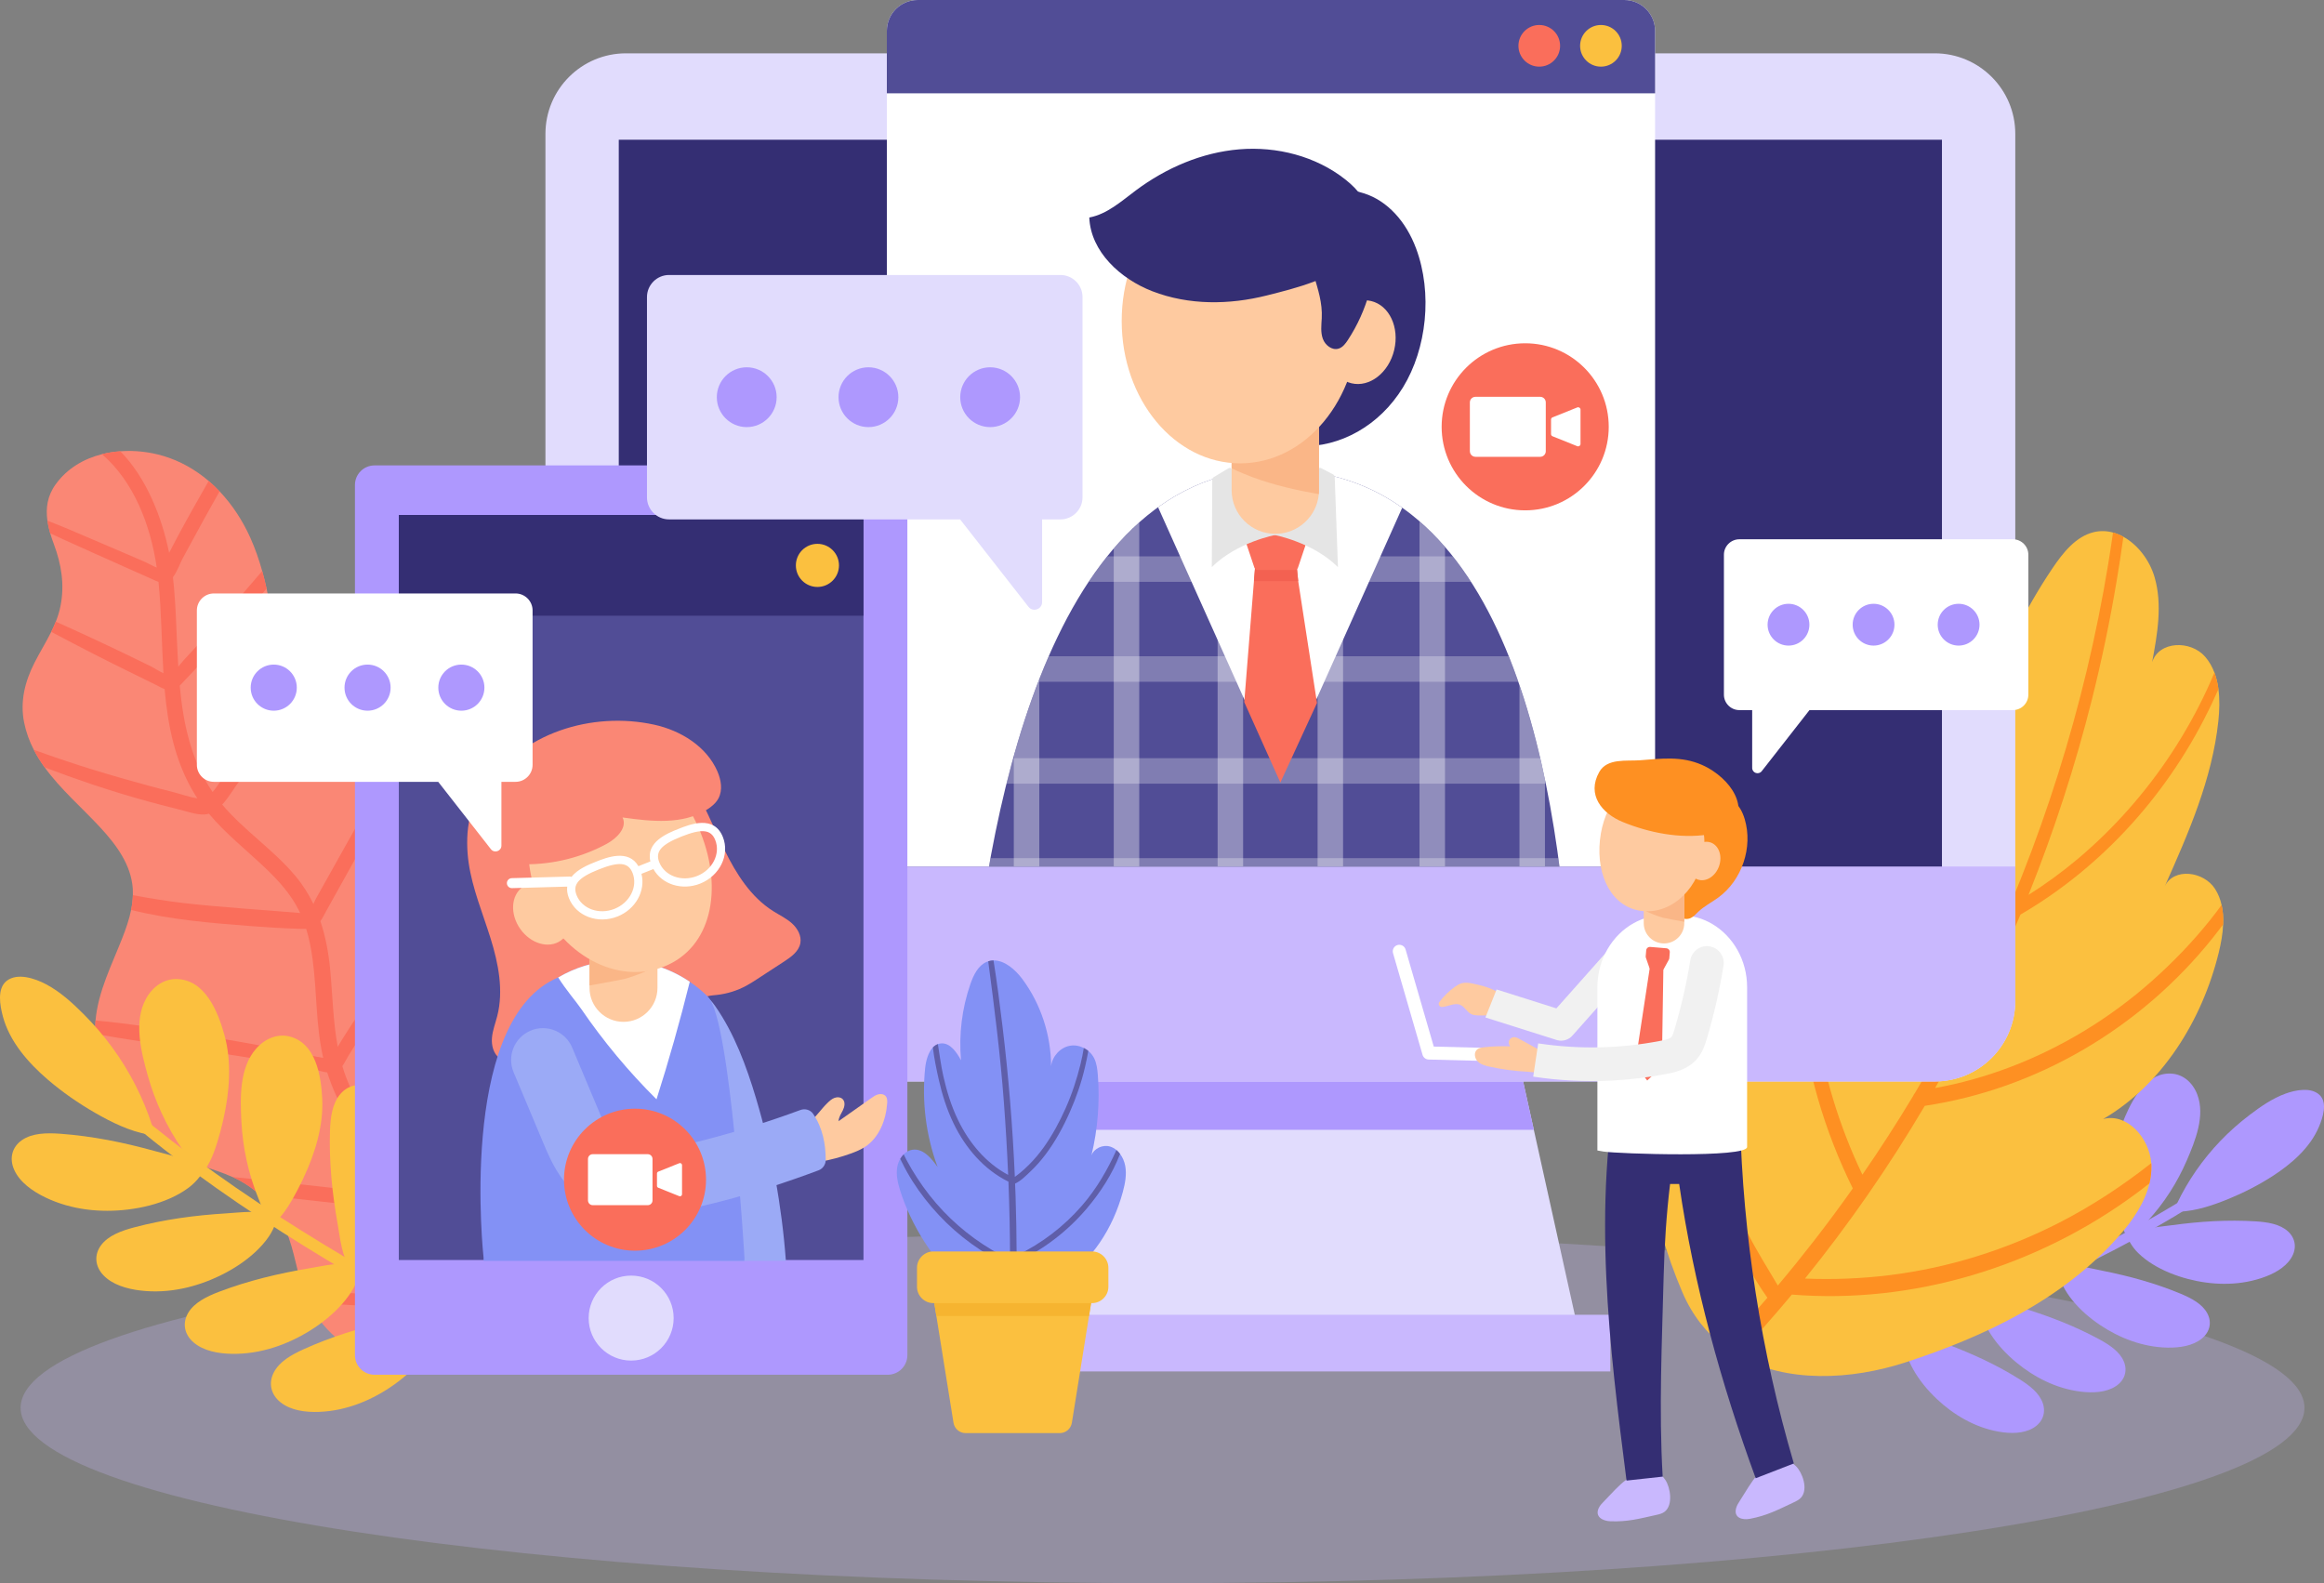 <?xml version="1.0" encoding="UTF-8" standalone="no"?>
<!-- Created with Inkscape (http://www.inkscape.org/) -->

<svg
   xmlns:dc="http://purl.org/dc/elements/1.1/"
   xmlns:cc="http://creativecommons.org/ns#"
   xmlns:rdf="http://www.w3.org/1999/02/22-rdf-syntax-ns#"
   xmlns:svg="http://www.w3.org/2000/svg"
   xmlns="http://www.w3.org/2000/svg"
   xmlns:sodipodi="http://sodipodi.sourceforge.net/DTD/sodipodi-0.dtd"
   xmlns:inkscape="http://www.inkscape.org/namespaces/inkscape"
   id="svg4958"
   version="1.1"
   inkscape:version="0.48.1 "
   width="568.916"
   height="387.586"
   xml:space="preserve"
   sodipodi:docname="2470471.ai"><rect width="100%" height="100%" fill="#808080" stroke="none"/><defs
     id="defs4962"><clipPath
       clipPathUnits="userSpaceOnUse"
       id="clipPath4972"><path
         d="m 0,500 499.999,0 0,-500 L 0,0 0,500 z"
         id="path4974"
         inkscape:connector-curvature="0" /></clipPath><clipPath
       clipPathUnits="userSpaceOnUse"
       id="clipPath4980"><path
         d="m 26.308,159.199 447.275,0 0,-68.683 -447.275,0 0,68.683 z"
         id="path4982"
         inkscape:connector-curvature="0" /></clipPath><clipPath
       clipPathUnits="userSpaceOnUse"
       id="clipPath4996"><path
         d="m 0,500 499.999,0 0,-500 L 0,0 0,500 z"
         id="path4998"
         inkscape:connector-curvature="0" /></clipPath><clipPath
       clipPathUnits="userSpaceOnUse"
       id="clipPath5356"><path
         d="m 201.993,400.584 c -3.335,0 -6.041,-2.706 -6.041,-6.041 l 0,0 0,-163.669 150.454,0 0,163.669 c 0,3.335 -2.705,6.041 -6.04,6.041 l 0,0 -138.373,0 z"
         id="path5358"
         inkscape:connector-curvature="0" /></clipPath><clipPath
       clipPathUnits="userSpaceOnUse"
       id="clipPath5368"><path
         d="m 249.068,301.244 c -0.242,-0.172 -0.484,-0.353 -0.726,-0.533 l 0,0 C 230.273,287.113 220.78,258.249 215.949,230.874 l 0,0 111.736,0 c -3.503,27.114 -11.503,55.083 -28.945,68.884 l 0,0 c -0.607,0.481 -1.229,0.945 -1.858,1.39 l 0,0 c -4.533,3.206 -9.669,5.489 -15.488,6.613 l 0,0 c -3.232,0.626 -6.315,0.925 -9.261,0.925 l 0,0 c -8.903,0 -16.533,-2.735 -23.065,-7.442"
         id="path5370"
         inkscape:connector-curvature="0" /></clipPath><clipPath
       clipPathUnits="userSpaceOnUse"
       id="clipPath5376"><path
         d="m 220.818,313.12 104.018,0 0,-162.362 -104.018,0 0,162.362 z"
         id="path5378"
         inkscape:connector-curvature="0" /></clipPath><clipPath
       clipPathUnits="userSpaceOnUse"
       id="clipPath5400"><path
         d="m 191.646,212.172 162.362,0 0,-4.99 -162.362,0 0,4.99 z"
         id="path5402"
         inkscape:connector-curvature="0" /></clipPath><clipPath
       clipPathUnits="userSpaceOnUse"
       id="clipPath5414"><path
         d="m 191.646,232.515 162.362,0 0,-4.99 -162.362,0 0,4.99 z"
         id="path5416"
         inkscape:connector-curvature="0" /></clipPath><clipPath
       clipPathUnits="userSpaceOnUse"
       id="clipPath5428"><path
         d="m 191.646,252.091 162.362,0 0,-4.99 -162.362,0 0,4.99 z"
         id="path5430"
         inkscape:connector-curvature="0" /></clipPath><clipPath
       clipPathUnits="userSpaceOnUse"
       id="clipPath5442"><path
         d="m 191.646,272.05 162.362,0 0,-4.99 -162.362,0 0,4.99 z"
         id="path5444"
         inkscape:connector-curvature="0" /></clipPath><clipPath
       clipPathUnits="userSpaceOnUse"
       id="clipPath5456"><path
         d="m 191.646,291.625 162.362,0 0,-4.989 -162.362,0 0,4.989 z"
         id="path5458"
         inkscape:connector-curvature="0" /></clipPath><clipPath
       clipPathUnits="userSpaceOnUse"
       id="clipPath5470"><path
         d="m 191.646,192.596 162.362,0 0,-4.989 -162.362,0 0,4.989 z"
         id="path5472"
         inkscape:connector-curvature="0" /></clipPath><clipPath
       clipPathUnits="userSpaceOnUse"
       id="clipPath5484"><path
         d="m 201.993,400.584 c -3.335,0 -6.041,-2.706 -6.041,-6.041 l 0,0 0,-163.669 150.454,0 0,163.669 c 0,3.335 -2.705,6.041 -6.04,6.041 l 0,0 -138.373,0 z"
         id="path5486"
         inkscape:connector-curvature="0" /></clipPath><clipPath
       clipPathUnits="userSpaceOnUse"
       id="clipPath5544"><path
         d="m 0,500 499.999,0 0,-500 L 0,0 0,500 z"
         id="path5546"
         inkscape:connector-curvature="0" /></clipPath><clipPath
       clipPathUnits="userSpaceOnUse"
       id="clipPath5568"><path
         d="m 0,500 499.999,0 0,-500 L 0,0 0,500 z"
         id="path5570"
         inkscape:connector-curvature="0" /></clipPath></defs><sodipodi:namedview
     pagecolor="#ffffff"
     bordercolor="#666666"
     borderopacity="1"
     objecttolerance="10"
     gridtolerance="10"
     guidetolerance="10"
     inkscape:pageopacity="0"
     inkscape:pageshadow="2"
     inkscape:window-width="1201"
     inkscape:window-height="818"
     id="namedview4960"
     showgrid="false"
     fit-margin-top="0"
     fit-margin-left="0"
     fit-margin-right="0"
     fit-margin-bottom="0"
     inkscape:zoom="0.9312"
     inkscape:cx="362.82603"
     inkscape:cy="132.10023"
     inkscape:window-x="0"
     inkscape:window-y="0"
     inkscape:window-maximized="0"
     inkscape:current-layer="g4966" /><g
     id="g4966"
     inkscape:groupmode="layer"
     inkscape:label="2470471"
     transform="matrix(1.25,0,0,-1.25,-27.841,500.73)"><g
       id="g4968"><g
         id="g4970"
         clip-path="url(#clipPath4972)"><g
           id="g4976"><g
             id="g4978" /><g
             id="g4984"><g
               clip-path="url(#clipPath4980)"
               id="g4986"
               style="opacity:0.26"><g
                 transform="translate(473.583,124.857)"
                 id="g4988"><path
                   d="m 0,0 c 0,-18.967 -100.126,-34.342 -223.637,-34.342 -123.511,0 -223.637,15.375 -223.637,34.342 0,18.967 100.126,34.342 223.637,34.342 C -100.126,34.342 0,18.967 0,0"
                   style="fill:#c9b8fe;fill-opacity:1;fill-rule:nonzero;stroke:none"
                   id="path4990"
                   inkscape:connector-curvature="0" /></g></g></g></g></g></g><g
       id="g4992"><g
         id="g4994"
         clip-path="url(#clipPath4996)"><g
           id="g5000"
           transform="translate(469.732,178.028)"><path
             d="m 0,0 c -1.825,-2.29 -4.358,-4.018 -6.696,-5.753 -2.411,-1.789 -4.87,-3.513 -7.369,-5.175 -5.002,-3.327 -10.174,-6.392 -15.453,-9.258 -10.59,-5.749 -21.592,-10.701 -32.74,-15.261 -6.266,-2.564 -12.582,-5.006 -18.912,-7.407 -1.217,-0.46 -1.893,1.445 -0.677,1.905 22.245,8.409 44.44,17.4 64.567,30.222 2.836,1.806 5.623,3.688 8.351,5.651 2.706,1.946 5.277,4.294 8.236,5.836 C -0.198,1.019 0.394,0.493 0,0"
             style="fill:#ae98fe;fill-opacity:1;fill-rule:nonzero;stroke:none"
             id="path5002"
             inkscape:connector-curvature="0" /></g><g
           id="g5004"
           transform="translate(476.608,186.061)"><path
             d="m 0,0 c 1.5,-1.527 0.556,-4.376 -0.17,-6.111 -1.711,-4.094 -5.316,-7.256 -9.073,-9.687 -2.757,-1.783 -5.704,-3.286 -8.755,-4.531 -3.013,-1.231 -6.268,-2.323 -9.539,-2.46 -0.423,-0.018 -0.577,0.346 -0.465,0.643 -0.143,0.247 -0.179,0.555 -0.022,0.883 2.142,4.508 5.04,8.696 8.556,12.36 1.768,1.842 3.693,3.538 5.739,5.092 2.13,1.619 4.417,3.2 6.963,4.135 C -4.753,1.063 -1.639,1.669 0,0"
             style="fill:#ae98fe;fill-opacity:1;fill-rule:nonzero;stroke:none"
             id="path5006"
             inkscape:connector-curvature="0" /></g><g
           id="g5008"
           transform="translate(447.558,160.617)"><path
             d="m 0,0 c 2.766,0.374 5.533,0.657 8.296,0.794 2.725,0.134 5.447,0.135 8.128,-0.033 2.344,-0.147 4.791,-0.515 6.382,-1.975 1.484,-1.361 1.772,-3.354 0.616,-5.209 -1.234,-1.978 -3.598,-3.2 -5.92,-3.956 -4.764,-1.549 -9.798,-1.319 -14.259,-0.153 -2.496,0.652 -4.869,1.607 -6.944,2.892 -1.021,0.632 -1.953,1.34 -2.787,2.148 -0.726,0.703 -1.253,1.418 -1.718,2.235 -0.117,0.12 -0.197,0.266 -0.232,0.422 -0.021,0.041 -0.043,0.08 -0.064,0.122 -0.082,0.158 -0.005,0.298 0.13,0.386 0.08,0.16 0.221,0.313 0.437,0.442 C -5.624,-0.502 -2.586,-0.351 0,0"
             style="fill:#ae98fe;fill-opacity:1;fill-rule:nonzero;stroke:none"
             id="path5010"
             inkscape:connector-curvature="0" /></g><g
           id="g5012"
           transform="translate(433.992,151.712)"><path
             d="m 0,0 c 2.657,-0.531 5.287,-1.147 7.866,-1.896 2.543,-0.739 5.043,-1.6 7.45,-2.602 2.105,-0.876 4.236,-1.988 5.234,-3.832 0.931,-1.719 0.565,-3.64 -1.083,-4.977 -1.758,-1.425 -4.315,-1.798 -6.686,-1.757 -4.863,0.085 -9.411,1.889 -13.136,4.37 -2.085,1.388 -3.961,3.016 -5.46,4.853 -0.737,0.903 -1.369,1.848 -1.878,2.853 -0.445,0.875 -0.702,1.698 -0.87,2.594 -0.07,0.148 -0.097,0.308 -0.08,0.462 -0.006,0.044 -0.013,0.087 -0.02,0.132 -0.025,0.171 0.09,0.275 0.241,0.313 0.125,0.122 0.303,0.217 0.542,0.268 C -5.321,1.319 -2.484,0.497 0,0"
             style="fill:#ae98fe;fill-opacity:1;fill-rule:nonzero;stroke:none"
             id="path5014"
             inkscape:connector-curvature="0" /></g><g
           id="g5016"
           transform="translate(418.627,144.324)"><path
             d="m 0,0 c 2.589,-0.802 5.141,-1.685 7.629,-2.695 2.454,-0.997 4.851,-2.111 7.143,-3.356 2.003,-1.088 4.008,-2.413 4.812,-4.349 0.749,-1.807 0.187,-3.679 -1.59,-4.839 -1.895,-1.239 -4.477,-1.346 -6.831,-1.061 -4.829,0.585 -9.167,2.848 -12.617,5.699 -1.931,1.596 -3.629,3.409 -4.931,5.389 -0.64,0.974 -1.172,1.98 -1.575,3.031 -0.352,0.917 -0.523,1.762 -0.599,2.671 -0.052,0.155 -0.064,0.316 -0.03,0.468 -0.002,0.044 -0.006,0.088 -0.008,0.133 -0.007,0.173 0.118,0.263 0.274,0.287 0.135,0.107 0.322,0.185 0.565,0.211 C -5.157,1.86 -2.42,0.75 0,0"
             style="fill:#ae98fe;fill-opacity:1;fill-rule:nonzero;stroke:none"
             id="path5018"
             inkscape:connector-curvature="0" /></g><g
           id="g5020"
           transform="translate(403.588,137.31)"><path
             d="m 0,0 c 2.511,-0.944 4.981,-1.97 7.382,-3.121 2.367,-1.137 4.672,-2.389 6.864,-3.768 1.917,-1.207 3.821,-2.653 4.504,-4.661 0.637,-1.872 -0.025,-3.746 -1.848,-4.835 -1.942,-1.161 -4.499,-1.141 -6.808,-0.733 -4.736,0.838 -8.892,3.354 -12.137,6.425 -1.815,1.717 -3.39,3.644 -4.562,5.721 -0.577,1.022 -1.044,2.07 -1.382,3.159 -0.295,0.948 -0.416,1.815 -0.439,2.743 -0.044,0.159 -0.046,0.324 -0.004,0.475 10e-4,0.046 0,0.09 10e-4,0.136 0.003,0.176 0.132,0.263 0.285,0.278 0.142,0.103 0.331,0.172 0.573,0.186 C -4.987,2.149 -2.348,0.884 0,0"
             style="fill:#ae98fe;fill-opacity:1;fill-rule:nonzero;stroke:none"
             id="path5022"
             inkscape:connector-curvature="0" /></g><g
           id="g5024"
           transform="translate(399.738,145.776)"><path
             d="m 0,0 c 0.8,2.561 1.512,5.14 2.08,7.74 0.561,2.565 0.991,5.153 1.252,7.73 0.229,2.253 0.259,4.644 -0.903,6.418 -1.084,1.654 -2.969,2.284 -4.949,1.517 -2.111,-0.817 -3.667,-2.844 -4.766,-4.917 -2.253,-4.249 -2.825,-9.073 -2.402,-13.52 0.238,-2.489 0.789,-4.915 1.705,-7.117 0.451,-1.082 0.989,-2.096 1.639,-3.033 0.567,-0.815 1.176,-1.444 1.894,-2.033 0.097,-0.132 0.226,-0.235 0.372,-0.295 0.036,-0.028 0.071,-0.055 0.107,-0.083 0.141,-0.106 0.288,-0.057 0.395,0.054 0.168,0.048 0.339,0.154 0.498,0.337 C -1.374,-5.254 -0.747,-2.395 0,0"
             style="fill:#ae98fe;fill-opacity:1;fill-rule:nonzero;stroke:none"
             id="path5026"
             inkscape:connector-curvature="0" /></g><g
           id="g5028"
           transform="translate(414.875,152.356)"><path
             d="m 0,0 c 0.83,2.587 1.57,5.194 2.163,7.827 0.583,2.597 1.033,5.221 1.308,7.839 0.24,2.288 0.275,4.724 -0.922,6.562 -1.118,1.714 -3.065,2.408 -5.112,1.681 -2.182,-0.774 -3.794,-2.798 -4.934,-4.878 -2.336,-4.265 -2.937,-9.164 -2.506,-13.706 0.241,-2.541 0.806,-5.027 1.749,-7.295 0.463,-1.115 1.019,-2.162 1.689,-3.134 0.584,-0.846 1.211,-1.503 1.952,-2.123 0.101,-0.136 0.234,-0.245 0.384,-0.31 0.039,-0.029 0.074,-0.059 0.112,-0.088 0.144,-0.111 0.297,-0.066 0.408,0.045 0.173,0.044 0.35,0.147 0.515,0.329 C -1.43,-5.313 -0.777,-2.418 0,0"
             style="fill:#ae98fe;fill-opacity:1;fill-rule:nonzero;stroke:none"
             id="path5030"
             inkscape:connector-curvature="0" /></g><g
           id="g5032"
           transform="translate(447.791,190.289)"><path
             d="m 0,0 c 2.028,-0.215 3.86,-1.655 4.783,-4.03 1.621,-4.18 -0.385,-9.118 -2.054,-12.984 -1.862,-4.315 -4.44,-8.323 -7.615,-11.791 -0.772,-0.843 -1.516,-1.684 -2.224,-2.579 -0.215,-0.271 -0.067,-0.642 -0.441,-0.838 -2.595,-1.346 -3.425,8.03 -3.562,9.652 -0.402,4.73 -0.105,9.797 1.774,14.177 C -7.727,-4.632 -4.84,0.513 0,0"
             style="fill:#ae98fe;fill-opacity:1;fill-rule:nonzero;stroke:none"
             id="path5034"
             inkscape:connector-curvature="0" /></g><g
           id="g5036"
           transform="translate(427.422,183.147)"><path
             d="m 0,0 c 1.955,0.203 3.982,-0.791 5.351,-2.853 2.408,-3.626 1.563,-8.699 0.808,-12.688 -0.842,-4.453 -2.421,-8.76 -4.676,-12.675 -0.548,-0.952 -1.072,-1.896 -1.549,-2.885 -0.145,-0.299 0.073,-0.621 -0.238,-0.879 -2.156,-1.794 -4.916,6.904 -5.388,8.412 -1.375,4.392 -2.165,9.242 -1.323,13.76 C -6.291,-5.928 -4.661,-0.484 0,0"
             style="fill:#ae98fe;fill-opacity:1;fill-rule:nonzero;stroke:none"
             id="path5038"
             inkscape:connector-curvature="0" /></g><g
           id="g5040"
           transform="translate(116.914,232.917)"><path
             d="m 0,0 c 0.262,-0.911 0.485,-1.833 0.66,-2.77 0.234,-1.201 0.394,-2.418 0.484,-3.649 0.486,-6.84 -4.21,-14.543 -2.053,-21.054 0.737,-2.219 2.241,-3.981 3.964,-5.594 0.716,-0.662 1.467,-1.302 2.222,-1.941 0.744,-0.626 1.488,-1.252 2.195,-1.895 6.459,-5.87 9.898,-13.609 10.726,-21.668 0.18,-1.744 0.236,-3.501 0.171,-5.261 -0.392,-11.136 -5.533,-22.249 -14.391,-29.372 -0.877,-0.709 -1.792,-1.378 -2.743,-2.002 -0.459,-0.302 -0.926,-0.59 -1.401,-0.872 -12.016,-7.101 -27.74,-3.86 -33.963,8.578 -0.367,0.729 -0.699,1.49 -0.998,2.284 -0.085,0.229 -0.167,0.459 -0.247,0.695 -1.453,4.267 -1.852,8.818 -4.067,12.811 -1.115,2.006 -2.596,3.842 -4.331,5.387 -1.528,1.371 -3.262,2.52 -5.111,3.37 -0.059,0.029 -0.122,0.057 -0.184,0.08 -4.036,1.821 -8.363,2.563 -12.165,4.963 -7.093,4.482 -13.467,12.97 -14.606,21.408 -0.076,0.558 -0.124,1.115 -0.149,1.661 -0.04,0.89 -0.017,1.771 0.057,2.64 0.48,5.631 3.166,10.851 5.23,16.128 0.697,1.783 1.355,3.636 1.736,5.53 0.194,0.955 0.32,1.918 0.348,2.891 0.01,0.42 0.003,0.839 -0.023,1.258 -0.309,4.707 -3.254,8.626 -6.338,11.968 -3.567,3.866 -7.801,7.495 -10.918,11.802 -0.789,1.095 -1.505,2.234 -2.123,3.431 -0.857,1.664 -1.516,3.439 -1.903,5.366 -0.82,4.115 0.161,8 2.025,11.674 1.048,2.068 2.272,4.024 3.288,6.076 0.325,0.65 0.627,1.311 0.896,1.993 0.383,0.971 0.702,1.974 0.913,3.032 0.837,4.171 0.183,8.182 -1.285,12.114 -0.27,0.723 -0.52,1.446 -0.732,2.171 -0.24,0.82 -0.427,1.642 -0.544,2.458 -0.345,2.438 -0.024,4.843 1.617,7.116 2.241,3.107 5.497,5.006 9.077,5.906 1.17,0.295 2.378,0.486 3.593,0.569 2.85,0.213 5.759,-0.125 8.406,-0.916 3.338,-0.993 6.316,-2.703 8.89,-4.903 0.749,-0.637 1.465,-1.317 2.141,-2.034 2.49,-2.625 4.51,-5.733 6.001,-9.049 0.955,-2.121 1.718,-4.318 2.342,-6.556 0.32,-1.14 0.605,-2.289 0.857,-3.448 0.602,-2.713 1.044,-5.468 1.424,-8.218 0.389,-2.813 0.725,-5.665 1.779,-8.3 0.183,-0.456 0.387,-0.891 0.612,-1.303 0.512,-0.943 1.125,-1.772 1.823,-2.506 3.847,-4.07 10.166,-5.339 15.204,-7.678 1.843,-0.857 3.629,-1.854 5.336,-2.975 0.804,-0.529 1.592,-1.088 2.362,-1.675 C -7.315,14.713 -2.221,7.777 0,0"
             style="fill:#fa8775;fill-opacity:1;fill-rule:nonzero;stroke:none"
             id="path5042"
             inkscape:connector-curvature="0" /></g><g
           id="g5044"
           transform="translate(116.914,232.917)"><path
             d="m 0,0 c 0.262,-0.911 0.485,-1.833 0.66,-2.77 -0.863,-1.049 -1.71,-2.113 -2.563,-3.157 -2.692,-3.298 -5.368,-6.609 -7.987,-9.965 -4.62,-5.922 -9.185,-11.872 -13.309,-18.155 -1.098,-1.673 -2.156,-3.372 -3.21,-5.068 -0.368,-0.591 -0.723,-1.372 -1.19,-2.02 0.228,-0.766 0.479,-1.526 0.771,-2.279 2.839,-7.384 7.859,-13.617 12.796,-19.698 0.542,-0.666 1.08,-1.33 1.619,-1.998 0.037,0.072 0.072,0.148 0.11,0.225 1.469,2.882 2.925,5.771 4.359,8.677 3.777,7.661 7.441,15.375 10.999,23.141 0.716,-0.662 1.467,-1.302 2.222,-1.941 -1.188,-2.591 -2.392,-5.177 -3.605,-7.753 -2.922,-6.197 -5.924,-12.362 -8.975,-18.501 -0.806,-1.624 -1.614,-3.246 -2.431,-4.866 -0.227,-0.454 -0.443,-0.97 -0.698,-1.469 3.551,-4.513 6.911,-9.151 9.602,-14.261 0.666,-1.268 1.295,-2.558 1.887,-3.858 0.069,0.152 0.138,0.298 0.211,0.442 3.381,6.548 8.327,12.099 12.239,18.309 1.713,2.714 3.16,5.575 4.691,8.394 0.18,-1.744 0.236,-3.501 0.171,-5.261 -0.678,-1.252 -1.373,-2.498 -2.119,-3.714 -3.114,-5.108 -6.974,-9.707 -10.216,-14.728 -0.805,-1.251 -1.578,-2.522 -2.279,-3.83 -0.473,-0.879 -0.837,-1.927 -1.321,-2.85 0.556,-1.401 1.07,-2.816 1.544,-4.25 -0.877,-0.709 -1.792,-1.378 -2.743,-2.002 -0.455,1.434 -0.948,2.853 -1.489,4.259 -1.576,-0.12 -3.456,0.601 -4.794,0.842 -9.576,1.702 -19.348,2.096 -29.081,2.605 -0.367,0.729 -0.699,1.49 -0.998,2.284 5.155,-0.174 10.31,-0.41 15.452,-0.693 3.971,-0.219 7.937,-0.584 11.873,-1.153 1.833,-0.267 3.648,-0.588 5.462,-0.955 0.399,-0.079 0.715,-0.163 0.978,-0.213 -1.22,2.828 -2.617,5.584 -4.199,8.248 -2.165,3.644 -4.692,7.025 -7.319,10.334 -1.117,-0.165 -2.422,0.163 -3.428,0.277 -1.57,0.172 -3.145,0.345 -4.717,0.519 -7.079,0.78 -14.153,1.561 -21.231,2.358 -0.506,0.058 -1.01,0.112 -1.516,0.171 -1.528,1.371 -3.262,2.52 -5.111,3.37 -0.059,0.029 -0.122,0.057 -0.184,0.08 2.609,-0.196 5.213,-0.527 7.811,-0.812 6.552,-0.717 13.107,-1.447 19.657,-2.179 1.7,-0.189 3.406,-0.379 5.111,-0.569 0.363,-0.043 0.768,-0.124 1.169,-0.188 -1.948,2.4 -3.906,4.795 -5.774,7.256 -3.935,5.193 -7.487,10.764 -9.469,16.992 -1.001,0.122 -2.054,0.488 -2.885,0.648 -1.76,0.339 -3.519,0.674 -5.277,1 -12.356,2.294 -24.888,3.726 -37.263,5.884 -0.04,0.89 -0.017,1.771 0.057,2.64 5.937,-0.528 11.852,-1.433 17.732,-2.386 7.33,-1.191 14.641,-2.482 21.929,-3.92 1.625,-0.319 3.276,-0.784 4.924,-1.012 -1.462,6.331 -1.209,12.894 -2.076,19.309 -0.269,2.017 -0.658,4.023 -1.255,5.964 -0.497,-0.032 -1.011,-0.005 -1.513,0.01 -3.069,0.097 -6.127,0.282 -9.192,0.516 -7.679,0.589 -15.875,1.235 -23.583,3.177 0.194,0.955 0.32,1.918 0.348,2.891 3.455,-0.638 6.923,-1.216 10.431,-1.603 7.279,-0.802 14.575,-1.236 21.872,-1.854 0.154,-0.01 0.303,-0.032 0.452,-0.049 -0.095,0.201 -0.185,0.405 -0.284,0.604 -1.584,3.141 -3.959,5.759 -6.482,8.168 -3.739,3.566 -7.809,6.758 -11.105,10.689 -0.29,-0.088 -0.589,-0.141 -0.896,-0.157 -1.601,-0.069 -3.321,0.583 -4.863,0.962 -1.911,0.472 -3.818,0.964 -5.723,1.48 -3.804,1.034 -7.574,2.183 -11.313,3.434 -3.143,1.057 -6.272,2.175 -9.368,3.354 -0.789,1.095 -1.505,2.234 -2.123,3.431 0.393,-0.132 0.784,-0.269 1.172,-0.407 3.48,-1.248 6.986,-2.419 10.518,-3.505 3.534,-1.09 7.092,-2.102 10.661,-3.071 1.664,-0.454 3.334,-0.886 5.007,-1.304 1.453,-0.364 3.122,-1.004 4.669,-1.201 -0.155,0.235 -0.311,0.469 -0.457,0.713 -3.903,6.349 -5.315,13.425 -5.953,20.677 -0.608,0.219 -1.189,0.569 -1.73,0.835 -1.435,0.706 -2.871,1.411 -4.308,2.12 -2.622,1.286 -5.235,2.575 -7.831,3.91 -2.793,1.435 -5.579,2.874 -8.338,4.349 0.325,0.65 0.627,1.311 0.896,1.993 2.397,-1.067 4.784,-2.162 7.175,-3.272 2.533,-1.18 5.064,-2.375 7.577,-3.597 1.319,-0.641 2.637,-1.282 3.955,-1.928 0.542,-0.262 1.52,-0.934 2.373,-1.304 -0.367,5.989 -0.376,12.05 -0.968,17.884 -0.404,0.144 -0.793,0.341 -1.145,0.497 -1.355,0.596 -2.706,1.203 -4.06,1.805 -2.463,1.093 -4.926,2.186 -7.377,3.299 -2.87,1.307 -5.788,2.555 -8.634,3.933 -0.24,0.82 -0.427,1.642 -0.544,2.458 3.109,-1.168 6.149,-2.537 9.203,-3.826 2.232,-0.941 4.456,-1.894 6.678,-2.854 1.113,-0.48 2.224,-0.962 3.337,-1.443 0.353,-0.151 1.407,-0.755 2.198,-1.056 -1.226,8.386 -4.509,16.85 -10.722,22.201 1.17,0.295 2.378,0.486 3.593,0.569 5.065,-5.157 8.116,-12.802 9.558,-19.89 0.556,1.069 1.106,2.141 1.673,3.207 1.087,2.037 2.21,4.051 3.34,6.064 0.899,1.608 1.803,3.209 2.725,4.8 0.749,-0.637 1.465,-1.317 2.141,-2.034 -1.2,-2.125 -2.395,-4.251 -3.567,-6.388 -1.235,-2.249 -2.456,-4.505 -3.674,-6.76 -0.498,-0.92 -1.048,-2.554 -1.892,-3.653 0.63,-5.626 0.672,-11.607 1.043,-17.541 0.43,0.509 0.818,1.023 1.093,1.315 0.881,0.941 1.754,1.887 2.618,2.843 1.91,2.102 3.783,4.233 5.651,6.364 2.377,2.72 4.694,5.496 7.071,8.215 0.32,-1.14 0.605,-2.289 0.857,-3.448 -2.304,-2.738 -4.665,-5.426 -7.01,-8.117 -1.949,-2.235 -3.934,-4.438 -5.949,-6.61 -0.968,-1.038 -1.94,-2.068 -2.926,-3.088 -0.346,-0.359 -0.713,-0.795 -1.122,-1.172 0.691,-7.451 2.221,-14.676 6.438,-20.839 0.718,0.811 1.326,1.83 1.86,2.524 1.064,1.383 2.117,2.781 3.131,4.202 2.056,2.877 3.895,5.886 5.668,8.945 1.234,2.122 2.447,4.248 3.725,6.334 0.512,-0.943 1.125,-1.772 1.823,-2.506 -1.538,-2.583 -2.993,-5.218 -4.52,-7.796 -1.979,-3.33 -4.155,-6.514 -6.484,-9.606 -0.944,-1.251 -2.009,-3.138 -3.325,-4.558 4.316,-5.102 10.012,-8.828 14.313,-13.951 1.456,-1.731 2.616,-3.58 3.552,-5.517 0.173,0.382 0.329,0.752 0.465,0.998 1.038,1.851 2.071,3.7 3.105,5.549 2.074,3.696 4.142,7.394 6.213,11.095 2.424,4.332 4.731,8.799 7.221,13.133 0.804,-0.529 1.592,-1.088 2.362,-1.675 -2.251,-3.986 -4.367,-8.054 -6.58,-12.026 -3.414,-6.133 -6.832,-12.266 -10.249,-18.4 -0.366,-0.657 -0.707,-1.405 -1.169,-2.042 1.024,-3.024 1.607,-6.223 1.918,-9.52 0.478,-5.025 0.557,-10.133 1.477,-15.086 0.268,0.447 0.528,0.898 0.802,1.339 1.917,3.079 3.934,6.09 6.031,9.051 4.206,5.931 8.712,11.626 13.387,17.189 2.345,2.784 4.726,5.532 7.067,8.315 C -0.805,-0.976 -0.405,-0.487 0,0"
             style="fill:#fa6e5b;fill-opacity:1;fill-rule:nonzero;stroke:none"
             id="path5046"
             inkscape:connector-curvature="0" /></g><g
           id="g5048"
           transform="translate(30.145,198.308)"><path
             d="m 0,0 c 1.718,-2.88 4.325,-5.229 6.71,-7.559 2.459,-2.4 4.983,-4.734 7.562,-7.005 5.163,-4.545 10.556,-8.819 16.104,-12.883 11.127,-8.154 22.845,-15.466 34.789,-22.358 6.713,-3.874 13.501,-7.617 20.313,-11.315 1.309,-0.711 2.37,1.347 1.06,2.056 -23.939,12.966 -47.73,26.586 -68.588,44.233 -2.938,2.485 -5.81,5.049 -8.603,7.696 C 6.577,-4.51 4.022,-1.45 0.904,0.755 0.382,1.124 -0.371,0.62 0,0"
             style="fill:#fbc03f;fill-opacity:1;fill-rule:nonzero;stroke:none"
             id="path5050"
             inkscape:connector-curvature="0" /></g><g
           id="g5052"
           transform="translate(23.582,208.48)"><path
             d="m 0,0 c -1.937,-1.501 -1.304,-4.878 -0.749,-6.958 1.311,-4.908 4.914,-9.05 8.801,-12.387 2.852,-2.447 5.964,-4.607 9.233,-6.489 3.229,-1.859 6.752,-3.602 10.443,-4.261 0.477,-0.085 0.707,0.304 0.626,0.659 0.199,0.257 0.288,0.602 0.162,0.999 -1.737,5.443 -4.379,10.639 -7.803,15.337 -1.721,2.363 -3.643,4.583 -5.726,6.663 C 12.82,-4.273 10.47,-2.128 7.726,-0.675 5.556,0.475 2.116,1.641 0,0"
             style="fill:#fbc03f;fill-opacity:1;fill-rule:nonzero;stroke:none"
             id="path5054"
             inkscape:connector-curvature="0" /></g><g
           id="g5056"
           transform="translate(52.616,175.139)"><path
             d="m 0,0 c -3.08,0.852 -6.175,1.6 -9.289,2.18 -3.069,0.572 -6.158,0.992 -9.225,1.215 -2.681,0.195 -5.514,0.155 -7.544,-1.256 -1.894,-1.317 -2.527,-3.533 -1.502,-5.816 1.095,-2.434 3.588,-4.184 6.106,-5.399 5.166,-2.491 10.912,-3.006 16.152,-2.371 2.932,0.355 5.771,1.073 8.324,2.211 1.254,0.559 2.422,1.219 3.492,2.007 0.932,0.686 1.64,1.416 2.294,2.27 0.15,0.119 0.264,0.272 0.327,0.444 0.031,0.043 0.062,0.084 0.092,0.128 0.117,0.167 0.051,0.337 -0.088,0.458 -0.067,0.195 -0.202,0.39 -0.428,0.57 C 6.303,-1.435 2.879,-0.795 0,0"
             style="fill:#fbc03f;fill-opacity:1;fill-rule:nonzero;stroke:none"
             id="path5058"
             inkscape:connector-curvature="0" /></g><g
           id="g5060"
           transform="translate(66.634,162.946)"><path
             d="m 0,0 c -3.096,-0.193 -6.174,-0.486 -9.215,-0.938 -2.999,-0.447 -5.968,-1.038 -8.853,-1.804 -2.523,-0.669 -5.111,-1.603 -6.528,-3.54 -1.321,-1.807 -1.202,-4.042 0.462,-5.813 1.774,-1.888 4.617,-2.706 7.313,-3.024 5.53,-0.653 10.967,0.693 15.576,2.933 2.579,1.254 4.958,2.812 6.941,4.665 0.975,0.91 1.838,1.885 2.571,2.946 0.638,0.925 1.057,1.818 1.387,2.81 0.1,0.157 0.157,0.333 0.16,0.511 0.015,0.05 0.03,0.097 0.044,0.147 0.054,0.19 -0.06,0.325 -0.226,0.392 C 9.51,-0.558 9.323,-0.421 9.059,-0.327 6.24,0.677 2.895,0.182 0,0"
             style="fill:#fbc03f;fill-opacity:1;fill-rule:nonzero;stroke:none"
             id="path5062"
             inkscape:connector-curvature="0" /></g><g
           id="g5064"
           transform="translate(82.925,152.199)"><path
             d="m 0,0 c -3.06,-0.512 -6.091,-1.119 -9.069,-1.883 -2.938,-0.752 -5.829,-1.646 -8.621,-2.705 -2.44,-0.926 -4.918,-2.12 -6.128,-4.193 -1.129,-1.934 -0.78,-4.145 1.058,-5.735 1.959,-1.695 4.871,-2.215 7.585,-2.255 5.568,-0.081 10.838,1.819 15.192,4.522 2.436,1.513 4.642,3.307 6.423,5.353 0.876,1.006 1.635,2.065 2.254,3.196 0.54,0.985 0.865,1.917 1.091,2.938 0.084,0.166 0.121,0.348 0.106,0.525 0.01,0.05 0.02,0.098 0.029,0.149 C 9.954,0.107 9.827,0.23 9.655,0.28 9.517,0.424 9.317,0.54 9.045,0.606 6.137,1.315 2.861,0.478 0,0"
             style="fill:#fbc03f;fill-opacity:1;fill-rule:nonzero;stroke:none"
             id="path5066"
             inkscape:connector-curvature="0" /></g><g
           id="g5068"
           transform="translate(98.904,141.926)"><path
             d="m 0,0 c -2.994,-0.685 -5.955,-1.467 -8.854,-2.404 -2.861,-0.924 -5.668,-1.989 -8.368,-3.216 -2.361,-1.073 -4.743,-2.421 -5.827,-4.594 -1.012,-2.025 -0.549,-4.253 1.35,-5.769 2.026,-1.617 4.928,-1.988 7.611,-1.88 5.502,0.219 10.604,2.434 14.758,5.418 2.325,1.669 4.407,3.612 6.058,5.788 0.811,1.069 1.502,2.186 2.054,3.369 0.48,1.03 0.752,1.995 0.92,3.044 0.074,0.174 0.102,0.36 0.077,0.539 C 9.786,0.347 9.793,0.397 9.8,0.449 9.823,0.649 9.69,0.768 9.518,0.809 9.374,0.946 9.171,1.055 8.898,1.106 5.989,1.67 2.799,0.641 0,0"
             style="fill:#fbc03f;fill-opacity:1;fill-rule:nonzero;stroke:none"
             id="path5070"
             inkscape:connector-curvature="0" /></g><g
           id="g5072"
           transform="translate(104.577,150.935)"><path
             d="m 0,0 c -0.512,3.028 -0.922,6.063 -1.166,9.102 -0.241,2.995 -0.331,5.997 -0.23,8.96 0.088,2.592 0.422,5.309 2.014,7.142 1.485,1.709 3.72,2.134 5.847,0.959 2.269,-1.252 3.723,-3.792 4.649,-6.311 C 13.016,14.684 12.922,9.123 11.755,4.144 11.103,1.356 10.104,-1.311 8.726,-3.668 8.047,-4.826 7.28,-5.894 6.398,-6.854 5.63,-7.693 4.843,-8.313 3.938,-8.87 3.806,-9.005 3.644,-9.102 3.469,-9.147 3.424,-9.173 3.38,-9.199 3.334,-9.226 3.159,-9.323 3,-9.246 2.896,-9.103 2.712,-9.022 2.535,-8.876 2.382,-8.645 0.75,-6.172 0.479,-2.831 0,0"
             style="fill:#fbc03f;fill-opacity:1;fill-rule:nonzero;stroke:none"
             id="path5074"
             inkscape:connector-curvature="0" /></g><g
           id="g5076"
           transform="translate(88.419,160.733)"><path
             d="m 0,0 c -0.544,3.063 -0.982,6.134 -1.248,9.212 -0.262,3.036 -0.368,6.082 -0.276,9.094 0.08,2.633 0.415,5.401 2.057,7.301 1.532,1.773 3.847,2.26 6.057,1.121 2.357,-1.216 3.875,-3.759 4.847,-6.294 C 13.429,15.234 13.355,9.585 12.167,4.5 11.502,1.654 10.479,-1.079 9.06,-3.507 8.362,-4.7 7.571,-5.803 6.661,-6.802 5.868,-7.672 5.055,-8.32 4.119,-8.909 3.983,-9.049 3.815,-9.151 3.634,-9.202 3.588,-9.229 3.543,-9.258 3.495,-9.285 3.313,-9.389 3.148,-9.314 3.04,-9.171 2.85,-9.095 2.665,-8.95 2.506,-8.719 0.802,-6.249 0.508,-2.863 0,0"
             style="fill:#fbc03f;fill-opacity:1;fill-rule:nonzero;stroke:none"
             id="path5078"
             inkscape:connector-curvature="0" /></g><g
           id="g5080"
           transform="translate(56.924,208.835)"><path
             d="m 0,0 c -2.335,0.069 -4.635,-1.282 -6.047,-3.835 -2.484,-4.491 -0.969,-10.403 0.328,-15.045 1.448,-5.182 3.755,-10.126 6.823,-14.548 0.746,-1.076 1.46,-2.144 2.126,-3.269 0.202,-0.341 -0.023,-0.739 0.371,-1.018 2.735,-1.928 5.122,8.58 5.528,10.4 1.184,5.304 1.628,11.097 0.172,16.356 C 8.051,-6.444 5.569,-0.163 0,0"
             style="fill:#fbc03f;fill-opacity:1;fill-rule:nonzero;stroke:none"
             id="path5082"
             inkscape:connector-curvature="0" /></g><g
           id="g5084"
           transform="translate(78.93,197.596)"><path
             d="m 0,0 c -2.186,0.531 -4.639,-0.284 -6.51,-2.412 -3.29,-3.743 -3.113,-9.627 -2.872,-14.269 0.269,-5.181 1.397,-10.31 3.352,-15.098 0.476,-1.166 0.924,-2.318 1.313,-3.512 0.118,-0.362 -0.179,-0.693 0.134,-1.035 2.17,-2.367 6.641,7.075 7.409,8.713 2.237,4.77 3.881,10.151 3.621,15.406 C 6.224,-7.694 5.213,-1.269 0,0"
             style="fill:#fbc03f;fill-opacity:1;fill-rule:nonzero;stroke:none"
             id="path5086"
             inkscape:connector-curvature="0" /></g><g
           id="g5088"
           transform="translate(457.652,219.518)"><path
             d="m 0,0 c -0.076,-1.841 -0.421,-3.709 -0.852,-5.473 -3.286,-13.437 -11.169,-25.924 -22.647,-32.631 4.595,1.251 9.042,-3.619 9.424,-8.639 0.013,-0.18 0.021,-0.362 0.024,-0.542 0.021,-1.164 -0.117,-2.302 -0.381,-3.409 -0.906,-3.837 -3.317,-7.309 -5.919,-10.26 -11.027,-12.52 -26.394,-19.757 -41.856,-24.805 -10.64,-3.47 -23.342,-4.101 -32.822,1.322 -0.968,0.552 -1.903,1.168 -2.797,1.851 -3.348,2.553 -6.146,6.032 -8.104,10.621 -6.384,14.956 -9.008,31.685 -7.531,48.009 0.358,3.982 1.863,8.749 4.729,10.668 0.675,0.452 1.424,0.745 2.253,0.831 0.313,0.036 0.635,0.039 0.97,0.012 1.734,-0.143 3.278,-1.205 4.625,-2.373 3.604,-3.137 6.393,-7.315 7.978,-11.956 -0.594,16.005 0.491,32.932 8.752,46.338 0.711,1.151 1.515,2.312 2.619,3.013 0.137,0.091 0.282,0.171 0.43,0.245 0.662,0.324 1.369,0.453 2.08,0.418 1.739,-0.078 3.498,-1.126 4.654,-2.577 1.621,-2.045 2.321,-4.713 2.977,-7.29 0.278,10.272 3.366,20.433 8.791,28.944 1.441,2.261 3.18,4.496 5.318,5.938 0.784,0.529 1.62,0.95 2.514,1.223 0.247,0.076 0.497,0.142 0.752,0.196 3.712,0.773 8.208,-2.318 7.69,-6.283 3.094,9.355 7.439,18.244 12.867,26.317 2.094,3.111 4.625,6.3 8.146,7.136 1.272,0.302 2.54,0.251 3.753,-0.08 0.699,-0.19 1.379,-0.472 2.029,-0.832 2.834,-1.565 5.135,-4.593 6.101,-7.89 1.579,-5.374 0.558,-11.164 -0.476,-16.679 1.347,4.197 7.539,4.347 10.381,1.084 0.8,-0.92 1.394,-1.974 1.82,-3.111 0.389,-1.027 0.641,-2.123 0.788,-3.248 0.271,-2.046 0.203,-4.194 -0.014,-6.232 C -2.145,28.46 -6.809,17.854 -11.43,7.486 c 1.767,3.697 7.654,2.96 9.868,-0.544 C -0.951,5.978 -0.545,4.929 -0.301,3.827 -0.021,2.6 0.056,1.31 0,0"
             style="fill:#fbc03f;fill-opacity:1;fill-rule:nonzero;stroke:none"
             id="path5090"
             inkscape:connector-curvature="0" /></g><g
           id="g5092"
           transform="translate(457.652,219.518)"><path
             d="m 0,0 c -0.632,-0.845 -1.28,-1.679 -1.932,-2.496 -14.234,-17.867 -34.639,-29.749 -56.498,-33.019 -7.012,-11.88 -14.861,-23.195 -23.46,-33.83 5.547,-0.226 11.117,-0.009 16.623,0.675 11.514,1.431 22.849,4.969 33.271,10.323 6.371,3.277 12.305,7.191 17.921,11.604 0.013,-0.18 0.021,-0.362 0.024,-0.542 0.021,-1.164 -0.117,-2.302 -0.381,-3.409 -0.876,-0.698 -1.764,-1.374 -2.659,-2.035 -19.408,-14.34 -43.708,-21.662 -67.371,-19.752 -3.411,-4.093 -6.935,-8.081 -10.567,-11.956 -0.968,0.552 -1.903,1.168 -2.797,1.851 2.929,3.087 5.786,6.248 8.574,9.482 -2.945,4.137 -5.344,8.875 -7.535,13.46 -4.303,8.996 -7.53,18.578 -9.597,28.415 -1.022,4.869 -1.732,9.783 -2.121,14.75 -0.081,1.049 -0.162,2.115 -0.227,3.191 0.675,0.452 1.424,0.745 2.253,0.831 0.172,-1.964 0.378,-3.925 0.628,-5.877 1.24,-9.661 3.445,-19.183 6.74,-28.296 1.648,-4.562 3.57,-9.014 5.736,-13.329 1.867,-3.724 4.073,-7.186 6.166,-10.746 2.37,2.811 4.688,5.675 6.95,8.587 2.654,3.415 5.231,6.892 7.733,10.43 -2.763,5.596 -5.058,11.454 -6.802,17.492 -3.206,11.095 -4.597,22.752 -4.122,34.337 0.258,6.358 0.948,12.685 1.57,19.01 0.111,1.144 0.225,2.285 0.345,3.426 0.137,0.091 0.282,0.171 0.43,0.245 0.662,0.324 1.369,0.453 2.08,0.418 -0.15,-1.98 -0.307,-3.962 -0.467,-5.943 -0.96,-11.971 -1.991,-23.792 -0.344,-35.763 1.462,-10.615 4.607,-20.961 9.189,-30.531 3.476,5.034 6.796,10.184 9.959,15.441 0.075,0.202 0.183,0.389 0.328,0.549 3.201,5.354 6.239,10.817 9.102,16.383 -0.086,0.117 -0.162,0.252 -0.22,0.412 -1.034,2.783 -1.649,5.81 -2.316,8.714 -0.656,2.848 -1.231,5.717 -1.736,8.599 -1.785,10.213 -2.683,20.594 -2.641,30.978 0.021,5.26 0.318,10.519 0.844,15.745 0.013,0.145 0.029,0.286 0.042,0.431 0.784,0.529 1.62,0.95 2.514,1.223 -0.143,-1.308 -0.267,-2.618 -0.363,-3.93 -0.747,-10.215 -0.633,-20.524 0.379,-30.721 0.507,-5.103 1.245,-10.181 2.216,-15.213 0.486,-2.533 1.032,-5.056 1.627,-7.564 0.421,-1.759 0.934,-3.498 1.384,-5.253 3.71,7.457 7.113,15.088 10.187,22.877 5.144,13.031 9.38,26.473 12.654,40.168 1.634,6.831 3.024,13.727 4.165,20.668 0.341,2.082 0.659,4.165 0.959,6.254 0.699,-0.19 1.379,-0.472 2.029,-0.832 -0.385,-2.878 -0.836,-5.745 -1.314,-8.602 -1.3,-7.806 -2.92,-15.556 -4.84,-23.217 -3.277,-13.069 -7.446,-25.873 -12.429,-38.314 3.325,2.101 6.523,4.426 9.561,6.974 7.098,5.955 13.413,13.093 18.57,20.973 2.546,3.893 4.827,7.983 6.803,12.229 0.518,1.109 1.004,2.231 1.475,3.361 0.389,-1.027 0.641,-2.123 0.788,-3.248 -0.398,-0.901 -0.809,-1.793 -1.224,-2.672 -8.222,-17.457 -21.403,-32.075 -37.551,-41.479 -4.868,-11.688 -10.463,-23.04 -16.711,-33.967 4.949,0.891 9.821,2.258 14.548,4.043 10.129,3.822 19.684,9.613 27.92,16.931 4.124,3.664 7.983,7.657 11.456,12.014 0.751,0.941 1.475,1.898 2.181,2.869 C -0.021,2.6 0.056,1.31 0,0"
             style="fill:#fe9022;fill-opacity:1;fill-rule:nonzero;stroke:none"
             id="path5094"
             inkscape:connector-curvature="0" /></g><g
           id="g5096"
           transform="translate(331.767,138.186)"><path
             d="m 0,0 -117.491,0 9.108,41.122 9.106,41.122 81.059,0 L -9.109,41.122 0,0 z"
             style="fill:#e1dcfd;fill-opacity:1;fill-rule:nonzero;stroke:none"
             id="path5098"
             inkscape:connector-curvature="0" /></g><path
           d="m 337.64,131.985 -129.24,0 0,11.097 129.24,0 0,-11.097 z"
           style="fill:#c9b8fe;fill-opacity:1;fill-rule:nonzero;stroke:none"
           id="path5100"
           inkscape:connector-curvature="0" /><g
           id="g5102"
           transform="translate(322.658,179.309)"><path
             d="m 0,0 -99.273,0 9.105,41.122 81.06,0 L 0,0 z"
             style="fill:#ae98fe;fill-opacity:1;fill-rule:nonzero;stroke:none"
             id="path5104"
             inkscape:connector-curvature="0" /></g><g
           id="g5106"
           transform="translate(416.947,374.367)"><path
             d="m 0,0 0,-169.821 c 0,-8.71 -7.062,-15.773 -15.772,-15.773 l -256.308,0 c -8.711,0 -15.774,7.063 -15.774,15.773 l 0,169.821 c 0,8.71 7.063,15.773 15.774,15.773 l 256.308,0 C -7.062,15.773 0,8.71 0,0"
             style="fill:#e1dcfd;fill-opacity:1;fill-rule:nonzero;stroke:none"
             id="path5108"
             inkscape:connector-curvature="0" /></g><path
           d="m 402.587,205.697 -259.134,0 0,167.519 259.134,0 0,-167.519 z"
           style="fill:#342e73;fill-opacity:1;fill-rule:nonzero;stroke:none"
           id="path5110"
           inkscape:connector-curvature="0" /><g
           id="g5112"
           transform="translate(416.947,230.874)"><path
             d="m 0,0 0,-26.328 c 0,-8.71 -7.062,-15.773 -15.772,-15.773 l -256.308,0 c -8.711,0 -15.774,7.063 -15.774,15.773 L -287.854,0 0,0 z"
             style="fill:#c9b8fe;fill-opacity:1;fill-rule:nonzero;stroke:none"
             id="path5114"
             inkscape:connector-curvature="0" /></g><g
           id="g5116"
           transform="translate(346.407,394.543)"><path
             d="m 0,0 0,-163.669 -150.455,0 0,163.669 c 0,3.335 2.706,6.041 6.041,6.041 l 138.373,0 C -2.706,6.041 0,3.335 0,0"
             style="fill:#ffffff;fill-opacity:1;fill-rule:nonzero;stroke:none"
             id="path5118"
             inkscape:connector-curvature="0" /></g><g
           id="g5120"
           transform="translate(346.407,394.543)"><path
             d="m 0,0 0,-12.235 -150.455,0 0,12.235 c 0,3.335 2.706,6.041 6.041,6.041 l 138.373,0 C -2.706,6.041 0,3.335 0,0"
             style="fill:#514d96;fill-opacity:1;fill-rule:nonzero;stroke:none"
             id="path5122"
             inkscape:connector-curvature="0" /></g><g
           id="g5124"
           transform="translate(327.803,391.609)"><path
             d="m 0,0 c 0,-2.253 -1.826,-4.08 -4.079,-4.08 -2.253,0 -4.08,1.827 -4.08,4.08 0,2.253 1.827,4.08 4.08,4.08 C -1.826,4.08 0,2.253 0,0"
             style="fill:#fa6e5b;fill-opacity:1;fill-rule:nonzero;stroke:none"
             id="path5126"
             inkscape:connector-curvature="0" /></g><g
           id="g5128"
           transform="translate(339.879,391.609)"><path
             d="m 0,0 c 0,-2.253 -1.827,-4.08 -4.08,-4.08 -2.253,0 -4.079,1.827 -4.079,4.08 0,2.253 1.826,4.08 4.079,4.08 C -1.827,4.08 0,2.253 0,0"
             style="fill:#fbc03f;fill-opacity:1;fill-rule:nonzero;stroke:none"
             id="path5130"
             inkscape:connector-curvature="0" /></g><g
           id="g5132"
           transform="translate(337.328,316.992)"><path
             d="m 0,0 c 0,-9.036 -7.325,-16.361 -16.361,-16.361 -9.036,0 -16.361,7.325 -16.361,16.361 0,9.036 7.325,16.36 16.361,16.36 C -7.325,16.36 0,9.036 0,0"
             style="fill:#fa6e5b;fill-opacity:1;fill-rule:nonzero;stroke:none"
             id="path5134"
             inkscape:connector-curvature="0" /></g><g
           id="g5136"
           transform="translate(324.999,321.774)"><path
             d="m 0,0 0,-9.564 c 0,-0.604 -0.489,-1.094 -1.093,-1.094 l -12.681,0 c -0.38,0 -0.716,0.194 -0.912,0.49 -0.114,0.172 -0.181,0.38 -0.181,0.604 l 0,9.564 c 0,0.604 0.489,1.094 1.093,1.094 l 12.681,0 c 0.282,0 0.539,-0.108 0.733,-0.282 C -0.139,0.611 0,0.322 0,0"
             style="fill:#ffffff;fill-opacity:1;fill-rule:nonzero;stroke:none"
             id="path5138"
             inkscape:connector-curvature="0" /></g><g
           id="g5140"
           transform="translate(326.323,318.847)"><path
             d="m 0,0 c -0.177,-0.071 -0.293,-0.242 -0.293,-0.432 l 0,-0.484 0,-1.878 0,-0.483 c 0,-0.191 0.116,-0.362 0.293,-0.432 l 4.84,-1.942 c 0.306,-0.122 0.639,0.103 0.639,0.432 l 0,1.645 0,3.438 0,1.645 c 0,0.33 -0.333,0.555 -0.639,0.432 L 0,0 z"
             style="fill:#ffffff;fill-opacity:1;fill-rule:nonzero;stroke:none"
             id="path5142"
             inkscape:connector-curvature="0" /></g><g
           id="g5144"
           transform="translate(326.547,192.461)"><path
             d="m 0,0 c -0.051,-0.004 -0.104,-0.006 -0.155,-0.005 l -24.33,0.613 c -0.558,0.015 -1.042,0.388 -1.198,0.923 l -5.781,19.915 c -0.197,0.679 0.194,1.39 0.873,1.587 0.68,0.196 1.39,-0.193 1.587,-0.873 L -23.484,3.146 -0.091,2.555 C 0.616,2.537 1.175,1.95 1.156,1.243 1.141,0.589 0.636,0.062 0,0"
             style="fill:#ffffff;fill-opacity:1;fill-rule:nonzero;stroke:none"
             id="path5146"
             inkscape:connector-curvature="0" /></g><g
           id="g5148"
           transform="translate(363.046,106.715)"><path
             d="m 0,0 c -0.316,-0.487 -0.639,-0.986 -0.783,-1.552 -0.476,-1.866 1.238,-2.314 2.673,-2.051 3.382,0.623 5.521,1.776 8.642,3.237 0.531,0.249 1.074,0.518 1.454,0.97 1.417,1.68 0.177,4.896 -1.01,6.08 C 10.681,6.979 10.356,7.255 9.973,7.411 9.591,7.567 9.169,7.597 8.757,7.591 4.03,7.517 2.269,3.486 0,0"
             style="fill:#c9b8fe;fill-opacity:1;fill-rule:nonzero;stroke:none"
             id="path5150"
             inkscape:connector-curvature="0" /></g><g
           id="g5152"
           transform="translate(336.436,106.585)"><path
             d="m 0,0 c -0.402,-0.406 -0.812,-0.823 -1.061,-1.345 -0.818,-1.721 0.775,-2.541 2.228,-2.601 3.43,-0.143 5.74,0.51 9.072,1.247 0.567,0.125 1.15,0.269 1.607,0.626 1.704,1.33 1.099,4.753 0.161,6.176 -0.234,0.353 -0.498,0.696 -0.844,0.934 -0.345,0.238 -0.752,0.36 -1.156,0.445 C 5.367,6.461 2.88,2.908 0,0"
             style="fill:#c9b8fe;fill-opacity:1;fill-rule:nonzero;stroke:none"
             id="path5154"
             inkscape:connector-curvature="0" /></g><g
           id="g5156"
           transform="translate(336.845,150.538)"><path
             d="m 0,0 c 0.608,-13.55 2.288,-26.805 3.968,-39.93 l 7.078,0.774 c -0.767,13.211 -0.13,26.343 0.193,39.279 0.15,6.082 0.541,12.112 1.259,18.042 l 1.779,0 c 2.871,-19.806 8.226,-39.188 14.988,-57.639 l 7.468,2.9 C 30.308,-14.718 26.769,8.023 26.194,30.728 l -25.187,0 C 0.575,27.318 0.271,23.904 0.07,20.502 -0.332,13.615 -0.303,6.771 0,0"
             style="fill:#342e73;fill-opacity:1;fill-rule:nonzero;stroke:none"
             id="path5158"
             inkscape:connector-curvature="0" /></g><g
           id="g5160"
           transform="translate(310.728,207.94)"><path
             d="m 0,0 c -0.713,0.149 -1.459,0.27 -2.163,0.081 -0.493,-0.132 -0.936,-0.408 -1.353,-0.704 -1.17,-0.83 -2.208,-1.848 -3.062,-3 -0.294,-0.396 0.005,-0.959 0.497,-0.947 1.135,0.028 2.442,0.863 3.555,0.432 0.903,-0.349 1.343,-1.423 2.217,-1.841 0.386,-0.186 0.824,-0.226 1.252,-0.245 0.569,-0.025 1.138,-0.018 1.706,0.013 0.975,0.054 2.193,0.168 2.833,0.982 C 8.202,-1.778 2.046,-0.432 0,0"
             style="fill:#fecaa0;fill-opacity:1;fill-rule:nonzero;stroke:none"
             id="path5162"
             inkscape:connector-curvature="0" /></g><g
           id="g5164"
           transform="translate(343.603,212.815)"><path
             d="m 0,0 -13.394,-15.065 c -0.735,-0.827 -1.871,-1.168 -2.934,-0.895 -0.053,0.013 -0.104,0.029 -0.155,0.045 l -13.943,4.41 2.188,5.485 11.71,-3.705 12.125,13.638 c 1.082,1.216 2.942,1.324 4.158,0.245 C 0.971,3.076 1.079,1.216 0,0"
             style="fill:#f1f1f1;fill-opacity:1;fill-rule:nonzero;stroke:none"
             id="path5166"
             inkscape:connector-curvature="0" /></g><g
           id="g5168"
           transform="translate(364.427,207.235)"><path
             d="m 0,0 0,-31.288 c -0.005,-2.176 -25.11,-1.347 -28.142,-0.899 -0.363,0.054 -0.759,0.131 -1.177,0.21 l 0,31.977 c 0,5.476 2.92,10.246 7.155,12.574 1.759,0.968 3.744,1.514 5.841,1.514 l 3.326,0 c 2.231,0 4.339,-0.62 6.183,-1.709 C -2.764,9.987 0,5.327 0,0"
             style="fill:#ffffff;fill-opacity:1;fill-rule:nonzero;stroke:none"
             id="path5170"
             inkscape:connector-curvature="0" /></g><g
           id="g5172"
           transform="translate(347.172,214.982)"><path
             d="m 0,0 -0.271,0.022 -1.443,0.121 c -0.404,0.034 -0.76,-0.267 -0.793,-0.671 L -2.603,-1.68 c -0.008,-0.102 0.004,-0.205 0.039,-0.302 l 0.674,-1.939 c 0.096,-0.274 0.343,-0.467 0.633,-0.49 l 0.611,-0.052 0.272,-0.022 0.611,-0.051 c 0.29,-0.025 0.567,0.124 0.705,0.379 l 0.988,1.8 c 0.049,0.09 0.079,0.189 0.088,0.292 l 0.095,1.151 c 0.034,0.404 -0.266,0.76 -0.671,0.793 L 0,0 z"
             style="fill:#fa6e5b;fill-opacity:1;fill-rule:nonzero;stroke:none"
             id="path5174"
             inkscape:connector-curvature="0" /></g><g
           id="g5176"
           transform="translate(348.05,212.272)"><path
             d="m 0,0 -1.232,0.103 -1.232,0.102 -3.096,-20.369 2.374,-3.145 2.863,2.708 L 0,0 z"
             style="fill:#fa6e5b;fill-opacity:1;fill-rule:nonzero;stroke:none"
             id="path5178"
             inkscape:connector-curvature="0" /></g><g
           id="g5180"
           transform="translate(313.98,191.675)"><path
             d="m 0,0 c -0.827,0.183 -1.691,0.41 -2.295,1.005 -0.602,0.594 -0.809,1.673 -0.215,2.274 0.379,0.382 0.954,0.473 1.489,0.53 C 0.664,3.99 2.361,4.045 4.055,3.974 3.772,4.264 3.68,4.723 3.826,5.1 3.973,5.477 4.352,5.752 4.755,5.775 5.15,5.798 5.522,5.603 5.87,5.412 7.451,4.547 9.033,3.682 10.614,2.816 10.744,2.746 10.879,2.67 10.957,2.544 11.047,2.399 11.043,2.218 11.03,2.048 10.972,1.257 10.78,-0.321 10.098,-0.851 9.485,-1.325 8.169,-1.029 7.459,-0.994 4.951,-0.871 2.453,-0.538 0,0"
             style="fill:#fecaa0;fill-opacity:1;fill-rule:nonzero;stroke:none"
             id="path5182"
             inkscape:connector-curvature="0" /></g><g
           id="g5184"
           transform="translate(337.654,188.939)"><path
             d="m 0,0 c -5.039,-0.237 -10.094,0.021 -15.119,0.778 l 0.981,6.517 C -6.185,6.097 1.851,6.261 9.747,7.783 c 0.507,0.098 1.854,0.358 2.2,0.746 0.225,0.253 0.466,1.057 0.596,1.489 1.33,4.433 2.371,8.981 3.107,13.561 0.283,1.753 1.912,2.961 3.673,2.733 1.842,-0.239 3.127,-1.953 2.832,-3.787 C 21.373,17.662 20.267,12.832 18.854,8.124 18.454,6.792 17.972,5.388 16.87,4.149 15.04,2.093 12.408,1.585 10.994,1.312 7.351,0.61 3.68,0.173 0,0"
             style="fill:#f1f1f1;fill-opacity:1;fill-rule:nonzero;stroke:none"
             id="path5186"
             inkscape:connector-curvature="0" /></g><g
           id="g5188"
           transform="translate(363.959,240.152)"><path
             d="m 0,0 c 1.641,-5.518 -0.528,-11.955 -5.173,-15.355 -1.307,-0.957 -2.785,-1.693 -3.955,-2.814 -0.451,-0.433 -0.866,-0.928 -1.432,-1.192 -1.272,-0.594 -2.85,0.272 -3.498,1.518 -0.648,1.247 -0.595,2.731 -0.452,4.129 0.241,2.341 0.695,4.655 1.23,6.947 0.589,2.519 1.297,5.057 2.685,7.24 C -7.589,5.197 -1.876,6.311 0,0"
             style="fill:#fe9022;fill-opacity:1;fill-rule:nonzero;stroke:none"
             id="path5190"
             inkscape:connector-curvature="0" /></g><g
           id="g5192"
           transform="translate(352.12,230.915)"><path
             d="m 0,0 0,-11.139 c 0,-2.192 -1.777,-3.969 -3.97,-3.969 -2.191,0 -3.968,1.777 -3.968,3.969 L -7.938,0 0,0 z"
             style="fill:#fecaa0;fill-opacity:1;fill-rule:nonzero;stroke:none"
             id="path5194"
             inkscape:connector-curvature="0" /></g><g
           id="g5196"
           transform="translate(352.12,228.247)"><path
             d="m 0,0 0,-8.194 c -1.7,0.304 -3.902,0.704 -4.228,0.801 -1.286,0.386 -2.535,0.878 -3.71,1.511 -0.736,0.395 -1.442,0.842 -2.111,1.35 -2.497,1.899 0.067,2.916 2.111,3.738 0.002,0.003 0.007,0.003 0.009,0.005 2.152,0.866 4.469,1.324 6.786,1.329 0.229,0 0.461,-0.002 0.669,-0.095 C -0.269,0.354 -0.118,0.195 0,0"
             style="fill:#fab687;fill-opacity:1;fill-rule:nonzero;stroke:none"
             id="path5198"
             inkscape:connector-curvature="0" /></g><g
           id="g5200"
           transform="translate(335.603,236.038)"><path
             d="m 0,0 c -0.749,-7.104 2.413,-13.259 8.32,-13.882 5.908,-0.624 11.304,4.629 12.054,11.732 0.749,7.102 -3.432,13.366 -9.339,13.989 C 5.128,12.463 0.75,7.103 0,0"
             style="fill:#fecaa0;fill-opacity:1;fill-rule:nonzero;stroke:none"
             id="path5202"
             inkscape:connector-curvature="0" /></g><g
           id="g5204"
           transform="translate(353.132,232.974)"><path
             d="m 0,0 c -0.706,-2 0.019,-4.08 1.619,-4.645 1.6,-0.565 3.47,0.599 4.176,2.599 C 6.502,-0.045 5.776,2.034 4.176,2.6 2.576,3.165 0.706,2.001 0,0"
             style="fill:#fecaa0;fill-opacity:1;fill-rule:nonzero;stroke:none"
             id="path5206"
             inkscape:connector-curvature="0" /></g><g
           id="g5208"
           transform="translate(357.838,249.526)"><path
             d="m 0,0 c -0.757,0.512 -1.539,0.942 -2.299,1.271 -4.025,1.748 -7.883,1.206 -12.088,0.887 -2.625,-0.199 -6.433,0.457 -7.981,-2.299 -2.514,-4.475 0.547,-8.132 4.602,-9.792 5.12,-2.094 11.195,-3.315 16.713,-2.45 2.925,0.459 6.526,2.534 5.87,5.967 C 4.324,-3.835 2.277,-1.542 0,0"
             style="fill:#fe9022;fill-opacity:1;fill-rule:nonzero;stroke:none"
             id="path5210"
             inkscape:connector-curvature="0" /></g><g
           id="g5212"
           transform="translate(362.904,294.964)"><path
             d="m 0,0 53.58,0 c 1.661,0 3.019,-1.358 3.019,-3.019 l 0,-27.418 c 0,-1.661 -1.358,-3.019 -3.019,-3.019 l -39.842,0 -9.354,-11.962 c -0.613,-0.783 -1.868,-0.35 -1.868,0.643 l 0,11.319 -2.516,0 c -1.66,0 -3.019,1.358 -3.019,3.019 l 0,27.418 C -3.019,-1.358 -1.66,0 0,0"
             style="fill:#ffffff;fill-opacity:1;fill-rule:nonzero;stroke:none"
             id="path5214"
             inkscape:connector-curvature="0" /></g><g
           id="g5216"
           transform="translate(401.755,278.236)"><path
             d="m 0,0 c 0,-2.261 1.833,-4.094 4.095,-4.094 2.26,0 4.093,1.833 4.093,4.094 0,2.261 -1.833,4.094 -4.093,4.094 C 1.833,4.094 0,2.261 0,0"
             style="fill:#ae98fe;fill-opacity:1;fill-rule:nonzero;stroke:none"
             id="path5218"
             inkscape:connector-curvature="0" /></g><g
           id="g5220"
           transform="translate(385.097,278.236)"><path
             d="m 0,0 c 0,-2.261 1.833,-4.094 4.094,-4.094 2.261,0 4.094,1.833 4.094,4.094 0,2.261 -1.833,4.094 -4.094,4.094 C 1.833,4.094 0,2.261 0,0"
             style="fill:#ae98fe;fill-opacity:1;fill-rule:nonzero;stroke:none"
             id="path5222"
             inkscape:connector-curvature="0" /></g><g
           id="g5224"
           transform="translate(368.438,278.236)"><path
             d="m 0,0 c 0,-2.261 1.833,-4.094 4.095,-4.094 2.26,0 4.093,1.833 4.093,4.094 0,2.261 -1.833,4.094 -4.093,4.094 C 1.833,4.094 0,2.261 0,0"
             style="fill:#ae98fe;fill-opacity:1;fill-rule:nonzero;stroke:none"
             id="path5226"
             inkscape:connector-curvature="0" /></g><g
           id="g5228"
           transform="translate(196.134,131.335)"><path
             d="m 0,0 -100.512,0 c -2.12,0 -3.839,1.719 -3.839,3.839 l 0,170.419 c 0,2.12 1.719,3.839 3.839,3.839 l 100.512,0 c 2.12,0 3.839,-1.719 3.839,-3.839 l 0,-170.419 C 3.839,1.719 2.12,0 0,0"
             style="fill:#ae98fe;fill-opacity:1;fill-rule:nonzero;stroke:none"
             id="path5230"
             inkscape:connector-curvature="0" /></g><path
           d="m 191.378,153.805 -91.001,0 0,145.918 91.001,0 0,-145.918 z"
           style="fill:#514d96;fill-opacity:1;fill-rule:nonzero;stroke:none"
           id="path5232"
           inkscape:connector-curvature="0" /><path
           d="m 191.378,279.995 -91.001,0 0,19.728 91.001,0 0,-19.728 z"
           style="fill:#342e73;fill-opacity:1;fill-rule:nonzero;stroke:none"
           id="path5234"
           inkscape:connector-curvature="0" /><g
           id="g5236"
           transform="translate(154.2,142.431)"><path
             d="m 0,0 c 0,-4.596 -3.726,-8.322 -8.323,-8.322 -4.596,0 -8.322,3.726 -8.322,8.322 0,4.597 3.726,8.322 8.322,8.322 C -3.726,8.322 0,4.597 0,0"
             style="fill:#e1dcfd;fill-opacity:1;fill-rule:nonzero;stroke:none"
             id="path5238"
             inkscape:connector-curvature="0" /></g><g
           id="g5240"
           transform="translate(157.107,247.831)"><path
             d="m 0,0 c 2.967,-4.215 4.796,-9.103 7.062,-13.732 2.266,-4.63 5.141,-9.194 9.498,-11.948 1.245,-0.787 2.603,-1.421 3.699,-2.405 1.096,-0.984 1.916,-2.446 1.646,-3.894 -0.301,-1.615 -1.798,-2.685 -3.174,-3.582 -1.195,-0.779 -2.39,-1.557 -3.585,-2.336 -0.549,-0.359 -1.098,-0.716 -1.647,-1.075 -0.699,-0.455 -1.398,-0.91 -2.13,-1.308 -1.817,-0.99 -3.829,-1.617 -5.887,-1.836 -0.802,-0.085 -1.635,-0.116 -2.357,-0.476 -0.511,-0.255 -0.929,-0.658 -1.383,-1.004 -2.124,-1.613 -4.936,-1.911 -7.593,-2.15 -1.046,-0.095 -2.146,-0.181 -3.106,0.246 -1.026,0.457 -1.722,1.427 -2.3,2.391 -1.153,1.922 -2.038,3.992 -2.92,6.053 -1.874,4.384 -3.749,8.768 -5.523,13.194 -1.577,3.932 -3.077,7.912 -4.055,12.035 -0.771,3.25 -1.207,6.689 -0.314,9.908 1.484,5.35 6.277,8.141 11.285,9.608 C -7.873,9.128 -2.524,3.586 0,0"
             style="fill:#fa8775;fill-opacity:1;fill-rule:nonzero;stroke:none"
             id="path5242"
             inkscape:connector-curvature="0" /></g><g
           id="g5244"
           transform="translate(114.048,231.628)"><path
             d="m 0,0 c 0.739,-5.102 2.767,-9.91 4.3,-14.832 1.533,-4.921 2.579,-10.212 1.304,-15.206 -0.364,-1.428 -0.917,-2.821 -1.037,-4.289 -0.12,-1.469 0.288,-3.094 1.479,-3.961 1.328,-0.966 3.151,-0.716 4.767,-0.423 1.403,0.255 2.807,0.51 4.21,0.764 l 1.935,0.351 c 0.821,0.149 1.642,0.298 2.447,0.511 2,0.529 3.894,1.456 5.54,2.71 0.641,0.489 1.268,1.039 2.039,1.273 0.547,0.165 1.128,0.161 1.695,0.221 2.653,0.286 4.9,2.001 6.995,3.652 0.825,0.65 1.684,1.343 2.088,2.313 0.433,1.037 0.273,2.22 0.03,3.317 -0.482,2.19 -1.26,4.301 -2.035,6.405 -1.649,4.473 -3.298,8.948 -5.049,13.382 C 29.153,0.13 27.51,4.053 25.39,7.721 23.717,10.612 21.671,13.411 18.812,15.138 14.058,18.006 8.658,16.742 4.01,14.369 -0.548,12.042 -0.628,4.34 0,0"
             style="fill:#fa8775;fill-opacity:1;fill-rule:nonzero;stroke:none"
             id="path5246"
             inkscape:connector-curvature="0" /></g><g
           id="g5248"
           transform="translate(176.179,153.653)"><path
             d="m 0,0 -12.842,0 c -0.738,12.064 -1.481,24.13 -2.22,36.198 -0.218,3.585 -0.433,7.175 -0.867,10.739 -0.343,2.837 -0.669,6.903 2.104,2.927 3.731,-5.344 6.101,-11.742 7.999,-18.105 C -2.756,21.477 -0.798,10.79 0,0"
             style="fill:#9baaf6;fill-opacity:1;fill-rule:nonzero;stroke:none"
             id="path5250"
             inkscape:connector-curvature="0" /></g><g
           id="g5252"
           transform="translate(168.065,154.298)"><path
             d="m 0,0 c 0,-0.215 -0.004,-0.43 -0.009,-0.645 l -51.075,0 c -0.004,0.215 -0.009,0.43 -0.009,0.645 0,0 -5.006,45.249 13.778,54.467 0.275,0.137 0.554,0.265 0.841,0.386 0.452,0.189 0.851,0.477 1.285,0.7 3.288,1.678 7.002,2.623 10.931,2.623 4.817,0 9.317,-1.425 13.103,-3.877 0.151,-0.094 0.301,-0.193 0.447,-0.296 1.288,-0.867 2.486,-1.859 3.581,-2.954 C -2.731,46.652 0,0 0,0"
             style="fill:#8391f5;fill-opacity:1;fill-rule:nonzero;stroke:none"
             id="path5254"
             inkscape:connector-curvature="0" /></g><g
           id="g5256"
           transform="translate(153.037,180.273)"><path
             d="m 0,0 c 0,-1.187 -0.961,-2.147 -2.147,-2.147 -1.186,0 -2.146,0.96 -2.146,2.147 0,1.186 0.96,2.146 2.146,2.146 C -0.961,2.146 0,1.186 0,0"
             style="fill:#ffffff;fill-opacity:1;fill-rule:nonzero;stroke:none"
             id="path5258"
             inkscape:connector-curvature="0" /></g><g
           id="g5260"
           transform="translate(153.037,159.664)"><path
             d="m 0,0 c 0,-1.186 -0.961,-2.146 -2.147,-2.146 -1.186,0 -2.146,0.96 -2.146,2.146 0,1.186 0.96,2.147 2.146,2.147 C -0.961,2.147 0,1.186 0,0"
             style="fill:#ffffff;fill-opacity:1;fill-rule:nonzero;stroke:none"
             id="path5262"
             inkscape:connector-curvature="0" /></g><g
           id="g5264"
           transform="translate(157.357,208.301)"><path
             d="m 0,0 c -1.919,-7.741 -4.092,-15.418 -6.513,-23.021 -5.453,5.409 -10.391,11.338 -14.727,17.675 -0.949,1.387 -3.104,3.891 -4.526,6.196 0.421,0.245 0.851,0.477 1.285,0.7 3.288,1.679 7.002,2.623 10.931,2.623 4.817,0 9.317,-1.425 13.103,-3.877 C -0.296,0.202 -0.146,0.104 0,0"
             style="fill:#ffffff;fill-opacity:1;fill-rule:nonzero;stroke:none"
             id="path5266"
             inkscape:connector-curvature="0" /></g><g
           id="g5268"
           transform="translate(184.309,184.552)"><path
             d="M 0,0 C 0.414,0.403 0.853,0.809 1.395,1.01 1.937,1.212 2.612,1.164 3.011,0.745 3.542,0.187 3.372,-0.73 3.031,-1.421 2.69,-2.112 2.204,-2.78 2.195,-3.551 l 6.419,4.527 c 0.432,0.304 0.879,0.615 1.393,0.737 0.515,0.121 1.121,0.01 1.443,-0.409 0.29,-0.377 0.289,-0.896 0.255,-1.37 C 11.471,-3.318 10.17,-6.685 7.473,-8.517 6.583,-9.12 5.58,-9.534 4.568,-9.899 c -1.924,-0.694 -3.907,-1.225 -5.921,-1.584 -0.934,-0.167 -1.948,-0.287 -2.79,0.152 -0.922,0.479 -1.408,1.51 -1.718,2.502 -0.264,0.843 -0.446,1.75 -0.226,2.606 0.337,1.312 1.795,1.697 2.688,2.495 C -2.174,-2.63 -1.191,-1.159 0,0"
             style="fill:#fecaa0;fill-opacity:1;fill-rule:nonzero;stroke:none"
             id="path5270"
             inkscape:connector-curvature="0" /></g><g
           id="g5272"
           transform="translate(183.981,173.421)"><path
             d="m 0,0 c 0.003,-0.908 -0.551,-1.729 -1.402,-2.048 -6.249,-2.337 -12.46,-4.365 -18.993,-6.055 -4.997,-1.292 -10.372,-2.472 -15.976,-2.472 -0.386,0 -0.772,0.004 -1.159,0.017 -2.249,0.065 -5.611,0.357 -8.771,2.091 -5.273,2.89 -7.535,8.274 -9.03,11.837 l -5.791,13.79 c -1.336,3.169 0.159,6.819 3.327,8.15 0.786,0.331 1.606,0.485 2.409,0.485 2.43,0 4.74,-1.43 5.74,-3.813 l 5.792,-13.791 c 0.829,-1.965 2.078,-4.941 3.538,-5.744 0.906,-0.494 2.597,-0.546 3.155,-0.558 4.466,-0.133 9.202,0.91 13.649,2.061 6.253,1.618 12.475,3.569 18.553,5.814 0.896,0.331 1.928,0.058 2.476,-0.725 l 0.01,-0.015 C -1.559,7.693 -0.911,6.17 -0.524,4.606 -0.152,3.097 -0.004,1.554 0,0"
             style="fill:#9baaf6;fill-opacity:1;fill-rule:nonzero;stroke:none"
             id="path5274"
             inkscape:connector-curvature="0" /></g><g
           id="g5276"
           transform="translate(137.723,225.784)"><path
             d="m 0,0 0,-18.677 c 0,-3.676 2.98,-6.655 6.655,-6.655 3.675,0 6.655,2.979 6.655,6.655 L 13.31,0 0,0 z"
             style="fill:#fecaa0;fill-opacity:1;fill-rule:nonzero;stroke:none"
             id="path5278"
             inkscape:connector-curvature="0" /></g><g
           id="g5280"
           transform="translate(137.723,221.31)"><path
             d="m 0,0 0,-13.739 c 2.851,0.51 6.543,1.18 7.088,1.343 2.156,0.649 4.251,1.473 6.222,2.534 1.232,0.661 2.417,1.412 3.538,2.262 4.186,3.186 -0.112,4.89 -3.538,6.269 -0.004,0.004 -0.013,0.004 -0.018,0.008 C 9.686,0.128 5.8,0.896 1.915,0.905 1.533,0.905 1.142,0.901 0.794,0.747 0.451,0.592 0.198,0.326 0,0"
             style="fill:#fab687;fill-opacity:1;fill-rule:nonzero;stroke:none"
             id="path5282"
             inkscape:connector-curvature="0" /></g><g
           id="g5284"
           transform="translate(159.492,237.468)"><path
             d="m 0,0 c 4.426,-11.127 2.108,-22.496 -7.146,-26.177 -9.254,-3.681 -20.344,2.355 -24.77,13.482 -4.426,11.127 -0.512,23.131 8.742,26.811 C -13.92,17.797 -4.426,11.127 0,0"
             style="fill:#fecaa0;fill-opacity:1;fill-rule:nonzero;stroke:none"
             id="path5286"
             inkscape:connector-curvature="0" /></g><g
           id="g5288"
           transform="translate(132.582,224.585)"><path
             d="m 0,0 c 2.046,-2.909 1.817,-6.595 -0.51,-8.231 -2.328,-1.637 -5.873,-0.605 -7.919,2.304 -2.046,2.909 -1.818,6.595 0.511,8.232 C -5.591,3.941 -2.046,2.909 0,0"
             style="fill:#fecaa0;fill-opacity:1;fill-rule:nonzero;stroke:none"
             id="path5290"
             inkscape:connector-curvature="0" /></g><g
           id="g5292"
           transform="translate(150.388,258.654)"><path
             d="m 0,0 c 5.192,-1.136 10.232,-4.241 12.367,-9.108 0.739,-1.686 1.087,-3.705 0.218,-5.328 -0.481,-0.901 -1.291,-1.585 -2.151,-2.137 -4.795,-3.073 -10.989,-2.393 -16.629,-1.601 0.981,-1.988 -1.124,-4.086 -3.071,-5.145 -4.903,-2.667 -10.49,-4.065 -16.072,-4.022 -2.969,0.024 -6.205,0.586 -8.169,2.813 -2.867,3.25 -1.675,8.417 0.609,12.1 C -26.171,-1.574 -12.097,2.646 0,0"
             style="fill:#fa8775;fill-opacity:1;fill-rule:nonzero;stroke:none"
             id="path5294"
             inkscape:connector-curvature="0" /></g><g
           id="g5296"
           transform="translate(158.799,229.019)"><path
             d="m 0,0 c -3.022,-1.202 -6.348,-0.001 -7.413,2.678 -0.831,2.088 0.346,3.456 4.341,5.045 3.995,1.589 5.79,1.403 6.62,-0.685 C 4.614,4.359 3.022,1.202 0,0 m -16.193,-6.441 c -3.022,-1.203 -6.347,-0.001 -7.413,2.677 -0.831,2.089 0.346,3.456 4.341,5.045 3.995,1.59 5.79,1.405 6.62,-0.684 1.066,-2.679 -0.526,-5.836 -3.548,-7.038 M 5.043,7.633 c -1.734,4.359 -6.445,2.485 -8.71,1.585 -2.126,-0.847 -6.41,-2.551 -5.487,-6.367 l -2.345,-0.933 c -1.949,3.408 -6.234,1.704 -8.36,0.858 -1.344,-0.534 -3.539,-1.417 -4.748,-2.952 -0.114,0.042 -0.235,0.067 -0.363,0.064 l -11.335,-0.313 c -0.54,-0.014 -0.966,-0.465 -0.951,-1.005 0.015,-0.54 0.465,-0.966 1.005,-0.951 l 10.811,0.298 c -0.086,-0.672 0.002,-1.425 0.339,-2.275 1.394,-3.502 5.657,-5.108 9.503,-3.578 3.568,1.419 5.541,5.046 4.696,8.36 l 2.341,0.931 c 1.662,-2.989 5.587,-4.269 9.156,-2.85 3.846,1.53 5.842,5.625 4.448,9.128"
             style="fill:#ffffff;fill-opacity:1;fill-rule:nonzero;stroke:none"
             id="path5298"
             inkscape:connector-curvature="0" /></g><g
           id="g5300"
           transform="translate(160.539,169.539)"><path
             d="m 0,0 c 0,-7.681 -6.226,-13.906 -13.907,-13.906 -7.68,0 -13.906,6.225 -13.906,13.906 0,7.681 6.226,13.907 13.906,13.907 C -6.226,13.907 0,7.681 0,0"
             style="fill:#fa6e5b;fill-opacity:1;fill-rule:nonzero;stroke:none"
             id="path5302"
             inkscape:connector-curvature="0" /></g><g
           id="g5304"
           transform="translate(150.06,173.603)"><path
             d="m 0,0 0,-8.13 c 0,-0.513 -0.416,-0.929 -0.929,-0.929 l -10.779,0 c -0.324,0 -0.609,0.165 -0.774,0.416 -0.098,0.147 -0.156,0.324 -0.156,0.513 l 0,8.13 c 0,0.514 0.416,0.931 0.93,0.931 l 10.779,0 c 0.24,0 0.458,-0.092 0.622,-0.241 C -0.118,0.521 0,0.274 0,0"
             style="fill:#ffffff;fill-opacity:1;fill-rule:nonzero;stroke:none"
             id="path5306"
             inkscape:connector-curvature="0" /></g><g
           id="g5308"
           transform="translate(151.185,171.116)"><path
             d="m 0,0 c -0.15,-0.061 -0.249,-0.206 -0.249,-0.368 l 0,-0.41 0,-1.597 0,-0.411 c 0,-0.162 0.099,-0.308 0.249,-0.367 l 4.114,-1.651 c 0.26,-0.104 0.543,0.087 0.543,0.367 l 0,1.399 0,2.923 0,1.397 c 0,0.28 -0.283,0.472 -0.543,0.367 L 0,0 z"
             style="fill:#ffffff;fill-opacity:1;fill-rule:nonzero;stroke:none"
             id="path5310"
             inkscape:connector-curvature="0" /></g><g
           id="g5312"
           transform="translate(186.58,289.849)"><path
             d="m 0,0 c 0,-2.333 -1.891,-4.223 -4.223,-4.223 -2.332,0 -4.223,1.89 -4.223,4.223 0,2.332 1.891,4.223 4.223,4.223 C -1.891,4.223 0,2.332 0,0"
             style="fill:#fbc03f;fill-opacity:1;fill-rule:nonzero;stroke:none"
             id="path5314"
             inkscape:connector-curvature="0" /></g><g
           id="g5316"
           transform="translate(123.245,284.354)"><path
             d="m 0,0 -59.088,0 c -1.831,0 -3.329,-1.498 -3.329,-3.329 l 0,-30.237 c 0,-1.831 1.498,-3.329 3.329,-3.329 l 43.938,0 10.317,-13.192 c 0.674,-0.864 2.059,-0.386 2.059,0.71 l 0,12.482 2.774,0 c 1.831,0 3.329,1.498 3.329,3.329 l 0,30.237 C 3.329,-1.498 1.831,0 0,0"
             style="fill:#ffffff;fill-opacity:1;fill-rule:nonzero;stroke:none"
             id="path5318"
             inkscape:connector-curvature="0" /></g><g
           id="g5320"
           transform="translate(80.399,265.906)"><path
             d="m 0,0 c 0,-2.494 -2.021,-4.515 -4.515,-4.515 -2.493,0 -4.515,2.021 -4.515,4.515 0,2.494 2.022,4.515 4.515,4.515 C -2.021,4.515 0,2.494 0,0"
             style="fill:#ae98fe;fill-opacity:1;fill-rule:nonzero;stroke:none"
             id="path5322"
             inkscape:connector-curvature="0" /></g><g
           id="g5324"
           transform="translate(98.771,265.906)"><path
             d="m 0,0 c 0,-2.494 -2.021,-4.515 -4.515,-4.515 -2.494,0 -4.515,2.021 -4.515,4.515 0,2.494 2.021,4.515 4.515,4.515 C -2.021,4.515 0,2.494 0,0"
             style="fill:#ae98fe;fill-opacity:1;fill-rule:nonzero;stroke:none"
             id="path5326"
             inkscape:connector-curvature="0" /></g><g
           id="g5328"
           transform="translate(117.142,265.906)"><path
             d="m 0,0 c 0,-2.494 -2.021,-4.515 -4.515,-4.515 -2.494,0 -4.515,2.021 -4.515,4.515 0,2.494 2.021,4.515 4.515,4.515 C -2.021,4.515 0,2.494 0,0"
             style="fill:#ae98fe;fill-opacity:1;fill-rule:nonzero;stroke:none"
             id="path5330"
             inkscape:connector-curvature="0" /></g><g
           id="g5332"
           transform="translate(242.178,167.178)"><path
             d="m 0,0 c -1.899,-7.083 -6.089,-13.664 -12.181,-17.418 -2.341,-1.442 -5.465,-2.609 -8.671,-3.07 -0.432,-0.064 -0.866,-0.114 -1.298,-0.15 -3.615,-0.295 -7.212,0.373 -9.781,2.614 -5.165,4.507 -9.526,11.491 -11.642,18.115 -0.493,1.544 -0.893,3.188 -0.606,4.788 0.098,0.545 0.297,1.084 0.577,1.565 0.191,0.326 0.418,0.625 0.676,0.881 0.484,0.48 1.076,0.811 1.741,0.904 2.053,0.282 3.691,-1.66 4.906,-3.399 -2.282,6.137 -3.128,12.843 -2.444,19.381 0.15,1.434 0.597,3.089 1.512,4.047 0.283,0.293 0.607,0.52 0.979,0.656 0.187,0.069 0.387,0.116 0.598,0.135 1.778,0.162 3.052,-1.68 3.931,-3.294 -0.444,5.033 0.188,10.166 1.839,14.92 0.613,1.763 1.512,3.63 3.183,4.343 0.103,0.045 0.207,0.082 0.309,0.116 0.345,0.11 0.691,0.166 1.035,0.172 2.13,0.043 4.238,-1.759 5.63,-3.627 3.616,-4.853 5.633,-10.96 5.648,-17.091 0.235,1.952 1.79,3.652 3.656,3.998 0.93,0.174 1.901,0.004 2.749,-0.428 0.315,-0.16 0.614,-0.354 0.886,-0.582 0.465,-0.389 0.859,-0.868 1.135,-1.419 0.502,-1 0.635,-2.151 0.725,-3.273 0.414,-5.279 -0.008,-10.622 -1.245,-15.76 0.508,1.383 2.245,2.159 3.656,1.721 0.455,-0.142 0.871,-0.377 1.235,-0.68 C -1,7.945 -0.762,7.691 -0.553,7.411 -0.043,6.733 0.305,5.901 0.461,5.058 0.77,3.378 0.44,1.646 0,0"
             style="fill:#8391f5;fill-opacity:1;fill-rule:nonzero;stroke:none"
             id="path5334"
             inkscape:connector-curvature="0" /></g><g
           id="g5336"
           transform="translate(241.625,174.589)"><path
             d="m 0,0 c -1.483,-3.9 -3.824,-7.516 -6.491,-10.665 -3.757,-4.439 -8.471,-8.077 -13.756,-10.514 0,-1.336 -0.004,-2.672 -0.016,-4.007 -0.008,-0.905 -0.021,-1.808 -0.035,-2.713 -0.432,-0.064 -0.867,-0.114 -1.299,-0.15 0.033,1.757 0.052,3.515 0.057,5.273 0,0.257 -0.002,0.515 -0.002,0.773 -0.053,0.011 -0.108,0.024 -0.163,0.05 -5.193,2.408 -9.896,5.816 -13.806,9.997 -1.894,2.023 -3.621,4.226 -5.106,6.567 -0.787,1.239 -1.506,2.528 -2.149,3.846 -0.092,0.189 -0.186,0.38 -0.282,0.576 0.19,0.325 0.418,0.625 0.675,0.881 0.179,-0.371 0.357,-0.739 0.543,-1.092 0.64,-1.206 1.342,-2.374 2.085,-3.519 1.52,-2.339 3.237,-4.534 5.162,-6.554 3.734,-3.917 8.154,-7.122 13.04,-9.445 -0.009,5.089 -0.115,10.176 -0.316,15.258 -4.799,2.355 -8.402,6.584 -10.714,11.343 -1.334,2.742 -2.26,5.667 -2.931,8.638 -0.461,2.044 -0.904,4.176 -1.154,6.304 0.283,0.293 0.607,0.52 0.979,0.656 0.348,-2.106 0.605,-4.232 1.078,-6.317 0.667,-2.948 1.569,-5.869 2.892,-8.593 2.155,-4.439 5.414,-8.371 9.794,-10.706 -0.202,4.748 -0.481,9.492 -0.835,14.231 -0.694,9.25 -1.845,18.424 -3.068,27.605 0.344,0.11 0.69,0.166 1.034,0.172 0.692,-4.316 1.249,-8.658 1.772,-12.993 1.178,-9.767 1.981,-19.577 2.405,-29.404 0.356,0.284 0.739,0.543 1.081,0.831 0.578,0.483 1.135,0.993 1.67,1.526 1.058,1.055 2.025,2.2 2.894,3.416 1.695,2.373 3.094,4.963 4.28,7.623 1.252,2.803 2.213,5.726 2.946,8.705 0.258,1.045 0.461,2.095 0.635,3.148 0.315,-0.16 0.614,-0.354 0.887,-0.582 -0.189,-1.075 -0.414,-2.141 -0.656,-3.186 -0.696,-3.016 -1.716,-5.959 -2.97,-8.788 -1.298,-2.937 -2.855,-5.8 -4.797,-8.363 -0.883,-1.166 -1.849,-2.262 -2.91,-3.267 -0.877,-0.828 -1.887,-1.866 -3.011,-2.38 0.033,-0.836 0.069,-1.669 0.096,-2.503 0.127,-3.86 0.194,-7.718 0.209,-11.577 4.885,2.349 9.235,5.668 12.794,9.77 2.849,3.283 4.983,6.977 6.751,10.883 C -0.446,0.534 -0.209,0.28 0,0"
             style="fill:#5f5ea9;fill-opacity:1;fill-rule:nonzero;stroke:none"
             id="path5338"
             inkscape:connector-curvature="0" /></g><g
           id="g5340"
           transform="translate(237.189,153.086)"><path
             d="M 0,0 -0.295,-1.844 -1.643,-10.241 -5,-31.156 c -0.187,-1.167 -1.195,-2.026 -2.377,-2.026 l -18.428,0 c -1.182,0 -2.189,0.859 -2.377,2.026 l -3.357,20.915 -1.348,8.397 L -33.182,0 0,0 z"
             style="fill:#fbc03f;fill-opacity:1;fill-rule:nonzero;stroke:none"
             id="path5342"
             inkscape:connector-curvature="0" /></g><g
           id="g5344"
           transform="translate(236.894,151.242)"><path
             d="m 0,0 -1.348,-8.397 -29.896,0 L -32.592,0 0,0 z"
             style="fill:#f6b430;fill-opacity:1;fill-rule:nonzero;stroke:none"
             id="path5346"
             inkscape:connector-curvature="0" /></g><g
           id="g5348"
           transform="translate(236.128,145.363)"><path
             d="m 0,0 -31.062,0 c -1.766,0 -3.21,1.444 -3.21,3.211 l 0,3.698 c 0,1.767 1.444,3.211 3.21,3.211 L 0,10.12 c 1.766,0 3.211,-1.444 3.211,-3.211 l 0,-3.698 C 3.211,1.444 1.766,0 0,0"
             style="fill:#fbc03f;fill-opacity:1;fill-rule:nonzero;stroke:none"
             id="path5350"
             inkscape:connector-curvature="0" /></g></g></g><g
       id="g5352"><g
         id="g5354"
         clip-path="url(#clipPath5356)"><g
           id="g5360"
           transform="translate(330.118,179.846)"><path
             d="m 0,0 c -73.469,-6.349 -118.819,0 -118.819,0 0.195,28.165 5.792,97.348 37.044,120.865 0.241,0.18 0.483,0.361 0.725,0.533 8.694,6.265 19.326,9.036 32.326,6.518 5.82,-1.124 10.955,-3.408 15.489,-6.613 0.629,-0.446 1.251,-0.91 1.857,-1.39 C -1.569,96.327 0.66,31.37 0,0"
             style="fill:#514d96;fill-opacity:1;fill-rule:nonzero;stroke:none"
             id="path5362"
             inkscape:connector-curvature="0" /></g></g></g><g
       id="g5364"><g
         id="g5366"
         clip-path="url(#clipPath5368)"><g
           id="g5372"><g
             id="g5374" /><g
             id="g5380"><g
               clip-path="url(#clipPath5376)"
               id="g5382"
               style="opacity:0.36"><path
                 d="m 245.383,150.759 -4.99,0 0,162.361 4.99,0 0,-162.361 z"
                 style="fill:#ffffff;fill-opacity:1;fill-rule:nonzero;stroke:none"
                 id="path5384"
                 inkscape:connector-curvature="0" /><path
                 d="m 265.726,150.759 -4.99,0 0,162.361 4.99,0 0,-162.361 z"
                 style="fill:#ffffff;fill-opacity:1;fill-rule:nonzero;stroke:none"
                 id="path5386"
                 inkscape:connector-curvature="0" /><path
                 d="m 285.301,150.759 -4.989,0 0,162.361 4.989,0 0,-162.361 z"
                 style="fill:#ffffff;fill-opacity:1;fill-rule:nonzero;stroke:none"
                 id="path5388"
                 inkscape:connector-curvature="0" /><path
                 d="m 305.261,150.759 -4.99,0 0,162.361 4.99,0 0,-162.361 z"
                 style="fill:#ffffff;fill-opacity:1;fill-rule:nonzero;stroke:none"
                 id="path5390"
                 inkscape:connector-curvature="0" /><path
                 d="m 324.836,150.759 -4.99,0 0,162.361 4.99,0 0,-162.361 z"
                 style="fill:#ffffff;fill-opacity:1;fill-rule:nonzero;stroke:none"
                 id="path5392"
                 inkscape:connector-curvature="0" /><path
                 d="m 225.807,150.759 -4.989,0 0,162.361 4.989,0 0,-162.361 z"
                 style="fill:#ffffff;fill-opacity:1;fill-rule:nonzero;stroke:none"
                 id="path5394"
                 inkscape:connector-curvature="0" /></g></g></g><g
           id="g5396"><g
             id="g5398" /><g
             id="g5404"><g
               clip-path="url(#clipPath5400)"
               id="g5406"
               style="opacity:0.27"><path
                 d="m 354.008,207.182 -162.362,0 0,4.99 162.362,0 0,-4.99 z"
                 style="fill:#ffffff;fill-opacity:1;fill-rule:nonzero;stroke:none"
                 id="path5408"
                 inkscape:connector-curvature="0" /></g></g></g><g
           id="g5410"><g
             id="g5412" /><g
             id="g5418"><g
               clip-path="url(#clipPath5414)"
               id="g5420"
               style="opacity:0.27"><path
                 d="m 354.008,227.525 -162.362,0 0,4.989 162.362,0 0,-4.989 z"
                 style="fill:#ffffff;fill-opacity:1;fill-rule:nonzero;stroke:none"
                 id="path5422"
                 inkscape:connector-curvature="0" /></g></g></g><g
           id="g5424"><g
             id="g5426" /><g
             id="g5432"><g
               clip-path="url(#clipPath5428)"
               id="g5434"
               style="opacity:0.27"><path
                 d="m 354.008,247.101 -162.362,0 0,4.99 162.362,0 0,-4.99 z"
                 style="fill:#ffffff;fill-opacity:1;fill-rule:nonzero;stroke:none"
                 id="path5436"
                 inkscape:connector-curvature="0" /></g></g></g><g
           id="g5438"><g
             id="g5440" /><g
             id="g5446"><g
               clip-path="url(#clipPath5442)"
               id="g5448"
               style="opacity:0.27"><path
                 d="m 354.008,267.06 -162.362,0 0,4.99 162.362,0 0,-4.99 z"
                 style="fill:#ffffff;fill-opacity:1;fill-rule:nonzero;stroke:none"
                 id="path5450"
                 inkscape:connector-curvature="0" /></g></g></g><g
           id="g5452"><g
             id="g5454" /><g
             id="g5460"><g
               clip-path="url(#clipPath5456)"
               id="g5462"
               style="opacity:0.27"><path
                 d="m 354.008,286.636 -162.362,0 0,4.99 162.362,0 0,-4.99 z"
                 style="fill:#ffffff;fill-opacity:1;fill-rule:nonzero;stroke:none"
                 id="path5464"
                 inkscape:connector-curvature="0" /></g></g></g><g
           id="g5466"><g
             id="g5468" /><g
             id="g5474"><g
               clip-path="url(#clipPath5470)"
               id="g5476"
               style="opacity:0.27"><path
                 d="m 354.008,187.606 -162.362,0 0,4.99 162.362,0 0,-4.99 z"
                 style="fill:#ffffff;fill-opacity:1;fill-rule:nonzero;stroke:none"
                 id="path5478"
                 inkscape:connector-curvature="0" /></g></g></g></g></g><g
       id="g5480"><g
         id="g5482"
         clip-path="url(#clipPath5484)"><g
           id="g5488"
           transform="translate(296.884,301.15)"><path
             d="m 0,0 -16.832,-37.584 -0.949,-2.115 -6.084,-13.58 -7.072,15.756 -0.85,1.893 -16.027,35.724 c 8.69,6.266 19.323,9.037 32.324,6.52 C -9.672,5.487 -4.538,3.202 0,0"
             style="fill:#ffffff;fill-opacity:1;fill-rule:nonzero;stroke:none"
             id="path5490"
             inkscape:connector-curvature="0" /></g><g
           id="g5492"
           transform="translate(280.196,262.909)"><path
             d="m 0,0 -7.177,-15.59 -7.072,15.756 1.899,23.705 0.2,2.423 0.214,2.695 0.768,0.11 6.862,0.983 0.099,-0.983 0.287,-2.887 0.237,-2.341 L 0,0 z"
             style="fill:#fa6e5b;fill-opacity:1;fill-rule:nonzero;stroke:none"
             id="path5494"
             inkscape:connector-curvature="0" /></g><g
           id="g5496"
           transform="translate(276.513,286.781)"><path
             d="m 0,0 -8.665,0 0.413,5.116 0.769,0.11 6.961,0 L 0,0 z"
             style="fill:#f36151;fill-opacity:1;fill-rule:nonzero;stroke:none"
             id="path5498"
             inkscape:connector-curvature="0" /></g><g
           id="g5500"
           transform="translate(275.257,298.477)"><path
             d="M 0,0 -6.111,0 -9.42,0 c -0.467,0 -0.799,-0.428 -0.658,-0.848 l 2.752,-8.223 c 0.091,-0.271 0.357,-0.455 0.658,-0.455 l 0.557,0 6.111,0 0.557,0 c 0.3,0 0.567,0.184 0.658,0.455 l 2.752,8.223 C 4.107,-0.428 3.775,0 3.309,0 L 0,0 z"
             style="fill:#fa6e5b;fill-opacity:1;fill-rule:nonzero;stroke:none"
             id="path5502"
             inkscape:connector-curvature="0" /></g><g
           id="g5504"
           transform="translate(263.427,308.792)"><path
             d="m 0,0 8.724,-12.963 c 0,0 -7.583,-1.364 -12.559,-6.316 l 0.092,17.11 c 0.002,0.208 0.111,0.401 0.29,0.508 l 2.965,1.778 C -0.321,0.217 -0.104,0.165 0,0"
             style="fill:#e5e5e5;fill-opacity:1;fill-rule:nonzero;stroke:none"
             id="path5506"
             inkscape:connector-curvature="0" /></g><g
           id="g5508"
           transform="translate(280.444,308.764)"><path
             d="m 0,0 -8.706,-12.935 c 0,0 7.584,-1.363 12.559,-6.315 L 3.22,-1.615 c -0.008,0.224 -0.135,0.426 -0.333,0.53 L 0.546,0.146 C 0.354,0.248 0.116,0.184 0,0"
             style="fill:#e5e5e5;fill-opacity:1;fill-rule:nonzero;stroke:none"
             id="path5510"
             inkscape:connector-curvature="0" /></g><g
           id="g5512"
           transform="translate(299.598,351.929)"><path
             d="m 0,0 c 3.266,-8.769 2.077,-19.617 -2.551,-27.19 -4.627,-7.574 -12.379,-11.789 -20.069,-11.542 -1.019,14.239 0.313,28.683 3.871,42.17 1.799,6.823 2.875,9.174 8.59,7.336 C -5.624,9.315 -1.981,5.321 0,0"
             style="fill:#342e73;fill-opacity:1;fill-rule:nonzero;stroke:none"
             id="path5514"
             inkscape:connector-curvature="0" /></g><g
           id="g5516"
           transform="translate(280.587,328.604)"><path
             d="m 0,0 0,-24.015 c 0,-0.27 -0.011,-0.535 -0.038,-0.795 -0.398,-4.356 -4.064,-7.762 -8.519,-7.762 -4.725,0 -8.556,3.832 -8.556,8.557 L -17.113,0 0,0 z"
             style="fill:#fecaa0;fill-opacity:1;fill-rule:nonzero;stroke:none"
             id="path5518"
             inkscape:connector-curvature="0" /></g><g
           id="g5520"
           transform="translate(280.587,327.417)"><path
             d="m 0,0 0,-22.828 c 0,-0.27 -0.011,-0.535 -0.038,-0.795 -4.357,0.79 -8.706,1.745 -12.858,3.285 -1.32,0.491 -2.777,1.077 -4.217,1.794 l 0,13.062 c 5.46,1.546 11.14,2.451 16.147,5.14 C -0.662,-0.182 -0.337,-0.066 0,0"
             style="fill:#fab687;fill-opacity:1;fill-rule:nonzero;stroke:none"
             id="path5522"
             inkscape:connector-curvature="0" /></g><g
           id="g5524"
           transform="translate(241.945,337.713)"><path
             d="m 0,0 c 0,-15.397 10.381,-27.879 23.187,-27.879 12.805,0 23.186,12.482 23.186,27.879 0,15.397 -10.381,27.879 -23.186,27.879 C 10.381,27.879 0,15.397 0,0"
             style="fill:#fecaa0;fill-opacity:1;fill-rule:nonzero;stroke:none"
             id="path5526"
             inkscape:connector-curvature="0" /></g><g
           id="g5528"
           transform="translate(282.426,335.11)"><path
             d="m 0,0 c -1.062,-4.449 0.963,-8.744 4.521,-9.593 3.56,-0.849 7.305,2.069 8.367,6.518 C 13.949,1.373 11.925,5.668 8.366,6.517 4.807,7.366 1.062,4.448 0,0"
             style="fill:#fecaa0;fill-opacity:1;fill-rule:nonzero;stroke:none"
             id="path5530"
             inkscape:connector-curvature="0" /></g><g
           id="g5532"
           transform="translate(247.969,343.535)"><path
             d="m 0,0 c -6.264,2.42 -12.092,7.74 -12.37,14.449 3.49,0.655 6.271,3.181 9.116,5.306 5.902,4.407 12.931,7.443 20.272,8.049 7.34,0.605 14.979,-1.338 20.757,-5.906 2.476,-1.957 4.699,-4.608 4.948,-7.754 C 42.931,11.504 41.687,8.91 39.898,6.958 35.815,2.5 28.084,0.616 22.386,-0.818 15.043,-2.666 7.134,-2.756 0,0"
             style="fill:#342e73;fill-opacity:1;fill-rule:nonzero;stroke:none"
             id="path5534"
             inkscape:connector-curvature="0" /></g><g
           id="g5536"
           transform="translate(281.123,338.217)"><path
             d="m 0,0 c -0.074,-1.339 -0.245,-2.728 0.214,-3.988 0.459,-1.26 1.813,-2.324 3.094,-1.923 0.796,0.249 1.338,0.972 1.797,1.669 3.797,5.773 5.723,12.756 5.421,19.659 -0.076,1.73 -0.373,3.625 -1.68,4.761 C 8.253,20.693 7.508,20.995 6.769,21.261 5.381,21.76 3.888,22.165 2.443,21.865 0.105,21.38 -1.512,19.139 -2.133,16.833 -3.748,10.835 0.342,6.116 0,0"
             style="fill:#342e73;fill-opacity:1;fill-rule:nonzero;stroke:none"
             id="path5538"
             inkscape:connector-curvature="0" /></g></g></g><g
       id="g5540"><g
         id="g5542"
         clip-path="url(#clipPath5544)"><g
           id="g5548"
           transform="translate(229.958,346.726)"><path
             d="m 0,0 -76.662,0 c -2.376,0 -4.319,-1.943 -4.319,-4.319 l 0,-39.231 c 0,-2.375 1.943,-4.319 4.319,-4.319 l 57.005,0 13.386,-17.115 c 0.875,-1.12 2.672,-0.501 2.672,0.921 l 0,16.194 3.599,0 c 2.375,0 4.319,1.944 4.319,4.319 l 0,39.231 C 4.319,-1.943 2.375,0 0,0"
             style="fill:#e1dcfd;fill-opacity:1;fill-rule:nonzero;stroke:none"
             id="path5550"
             inkscape:connector-curvature="0" /></g><g
           id="g5552"
           transform="translate(174.37,322.791)"><path
             d="m 0,0 c 0,-3.235 -2.623,-5.857 -5.858,-5.857 -3.235,0 -5.858,2.622 -5.858,5.857 0,3.235 2.623,5.858 5.858,5.858 C -2.623,5.858 0,3.235 0,0"
             style="fill:#ae98fe;fill-opacity:1;fill-rule:nonzero;stroke:none"
             id="path5554"
             inkscape:connector-curvature="0" /></g><g
           id="g5556"
           transform="translate(198.205,322.791)"><path
             d="m 0,0 c 0,-3.235 -2.623,-5.857 -5.857,-5.857 -3.236,0 -5.858,2.622 -5.858,5.857 0,3.235 2.622,5.858 5.858,5.858 C -2.623,5.858 0,3.235 0,0"
             style="fill:#ae98fe;fill-opacity:1;fill-rule:nonzero;stroke:none"
             id="path5558"
             inkscape:connector-curvature="0" /></g><g
           id="g5560"
           transform="translate(222.041,322.791)"><path
             d="m 0,0 c 0,-3.235 -2.623,-5.857 -5.858,-5.857 -3.235,0 -5.858,2.622 -5.858,5.857 0,3.235 2.623,5.858 5.858,5.858 C -2.623,5.858 0,3.235 0,0"
             style="fill:#ae98fe;fill-opacity:1;fill-rule:nonzero;stroke:none"
             id="path5562"
             inkscape:connector-curvature="0" /></g></g></g></g></svg>